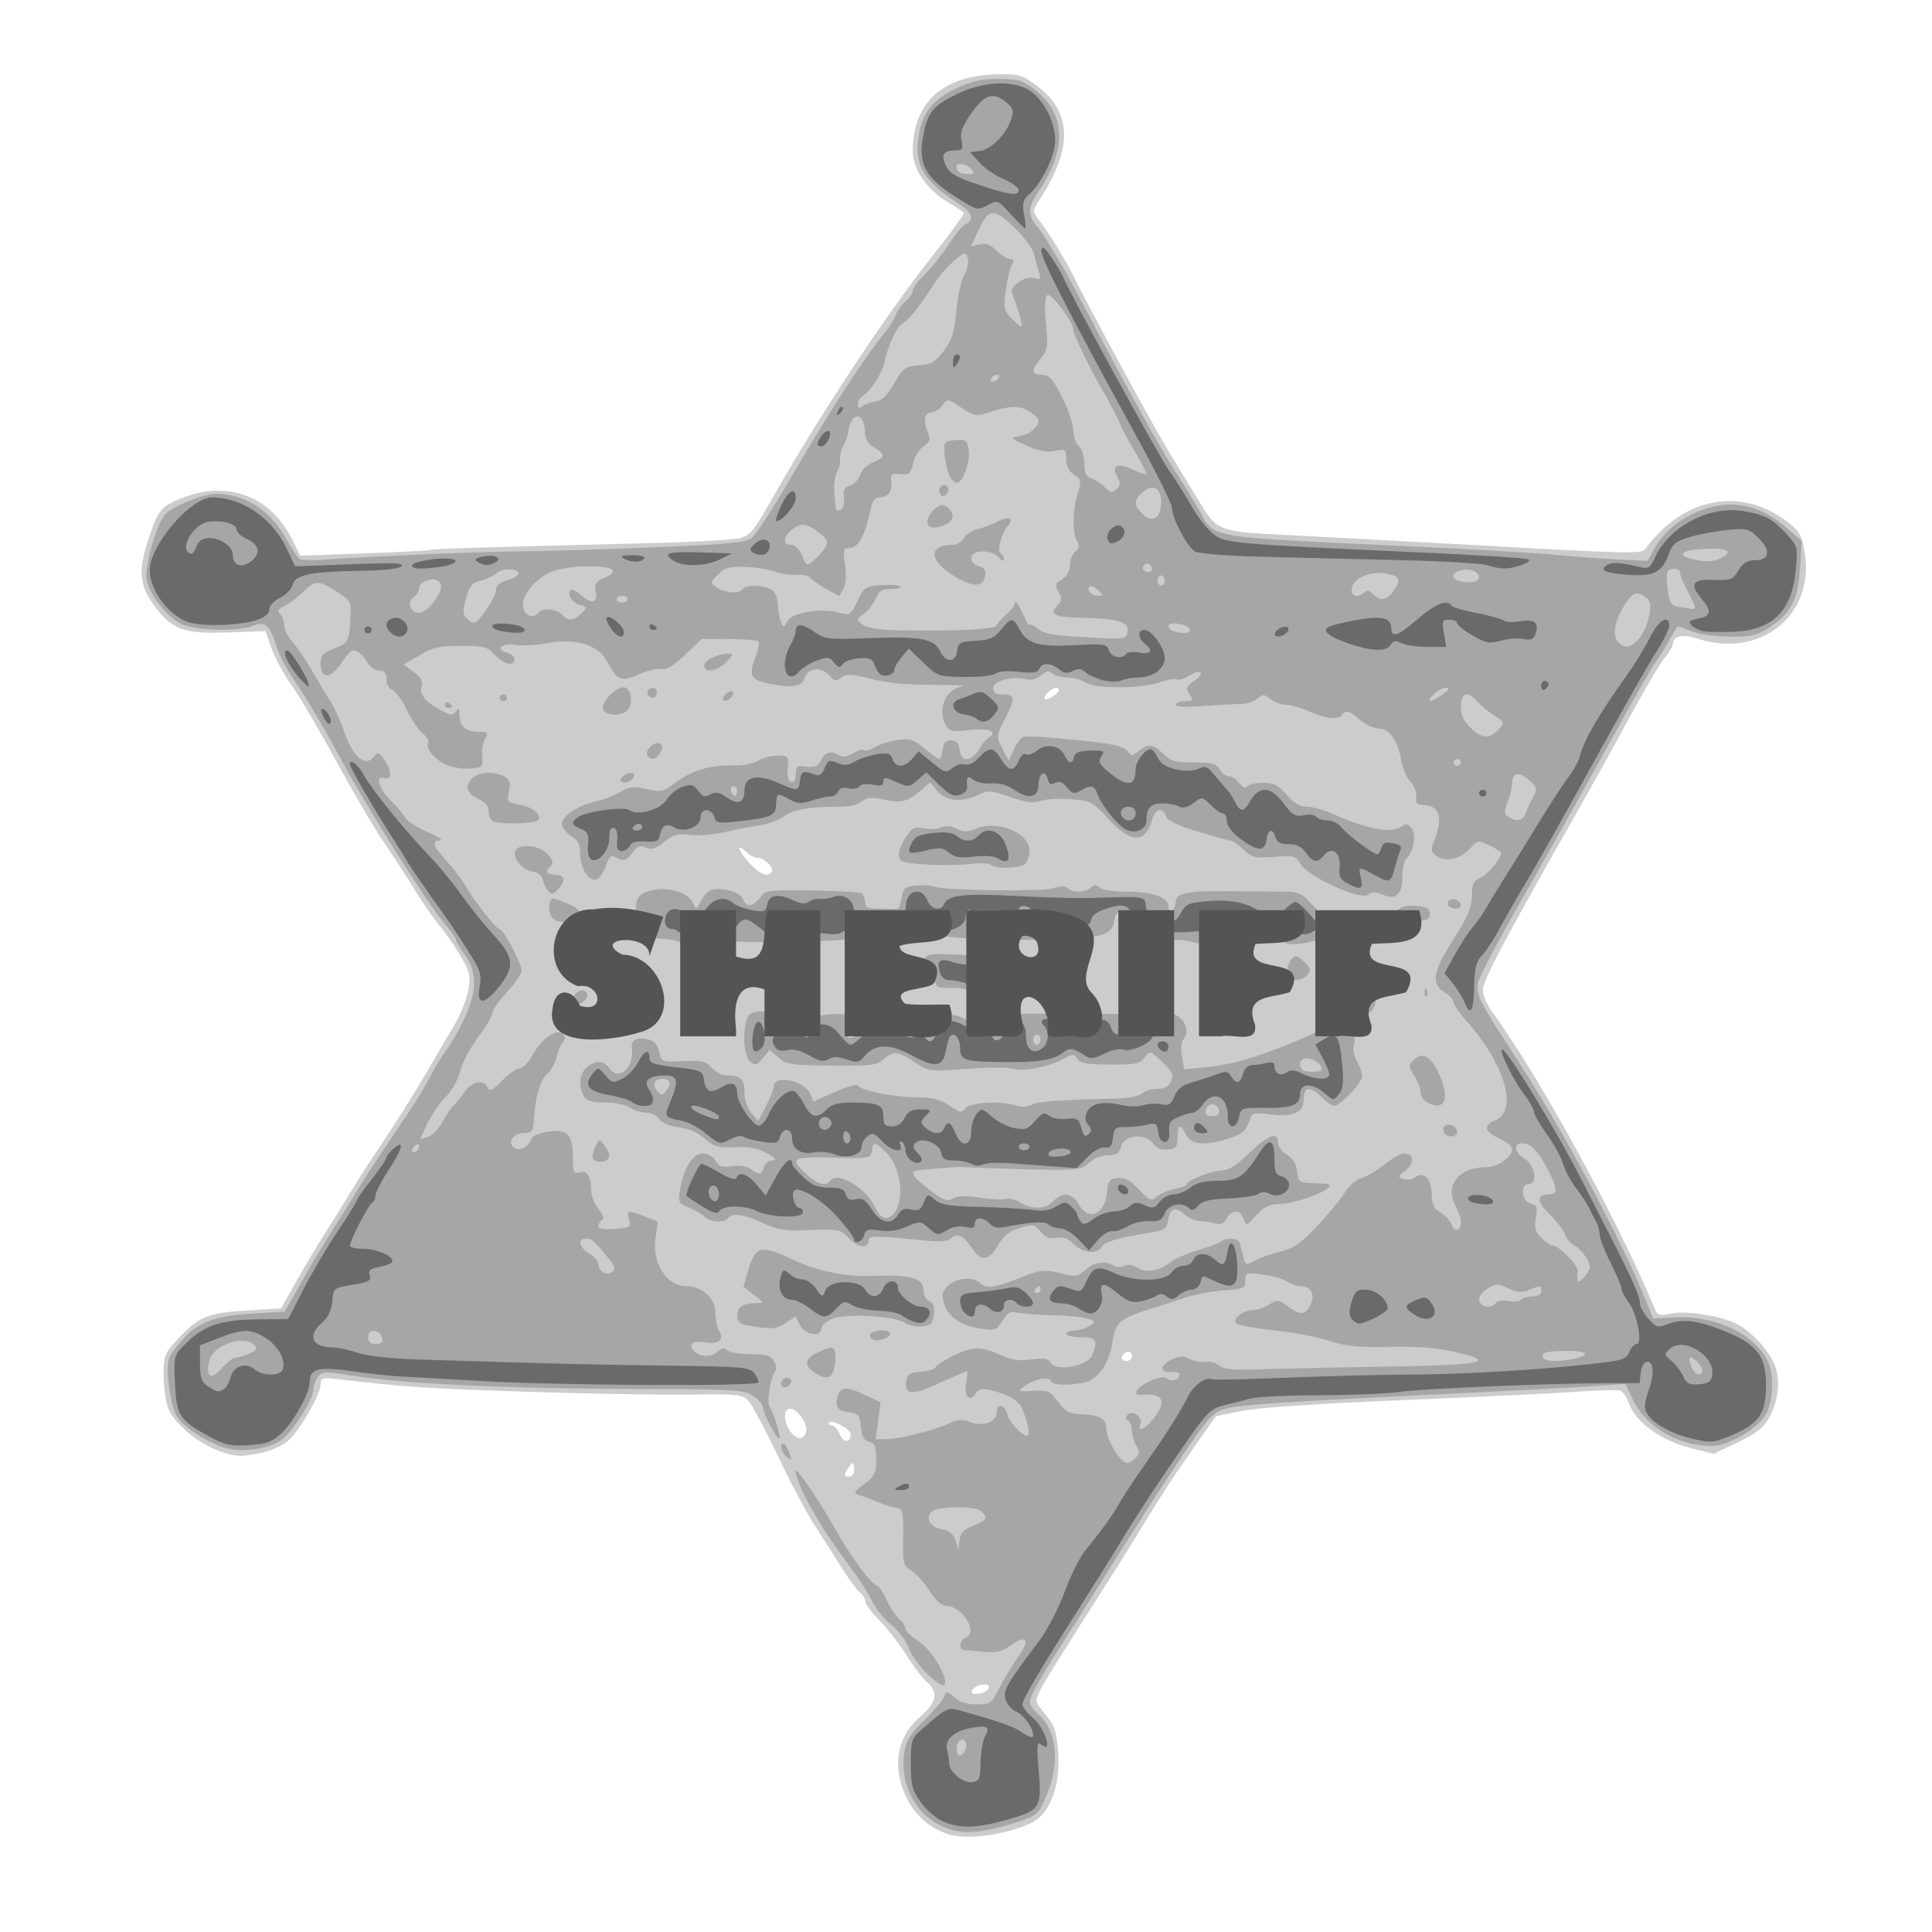 <?xml version="1.0" encoding="UTF-8"?>
<svg width="290mm" height="290mm" version="1.1" viewBox="0 0 290 290" xmlns="http://www.w3.org/2000/svg">
<g transform="translate(144.28 -5.384)">
<g transform="matrix(1.555 0 0 1.447 490.43 131.49)" stroke-width=".353">
<path d="m-316.84 103.05c-1.718-0.688-2.981-1.902-3.793-3.644-1.478-3.175-0.989-6.417 1.279-8.466 1.591-1.438 1.801-2.566 0.666-3.593-0.406-0.367-1.296-1.622-1.979-2.789-0.683-1.167-1.859-2.792-2.614-3.612-0.755-0.82-1.372-1.714-1.372-1.985 0-0.272-0.233-0.687-0.518-0.923-0.285-0.236-1.087-1.407-1.782-2.601-0.695-1.194-1.885-3.203-2.643-4.464-0.758-1.261-2.358-4.516-3.554-7.232s-2.466-5.245-2.821-5.619c-0.586-0.618-1.109-0.673-5.688-0.604-2.773 0.042-9.805-0.09-15.626-0.292-9.566-0.333-11.875-0.497-18.08-1.285-1.69-0.215-1.852-0.174-1.852 0.463 0 1.058-1.964 4.766-3.101 5.856-0.645 0.618-1.709 1.111-2.967 1.375-1.703 0.357-2.185 0.326-3.659-0.237-2.224-0.849-4.627-3.082-5.082-4.723-0.196-0.706-0.357-2.19-0.358-3.299-2e-3 -1.767 0.14-2.181 1.145-3.351 2.278-2.653 2.977-2.973 7.085-3.245l3.117-0.206 1.479-2.822c0.813-1.552 2.045-3.775 2.738-4.939 0.693-1.164 1.843-3.148 2.555-4.41s2.191-3.722 3.286-5.468c1.095-1.746 2.808-4.683 3.808-6.526s2.3-4.224 2.89-5.292c0.589-1.067 1.185-2.697 1.323-3.622 0.224-1.494 0.124-1.907-0.891-3.704-0.628-1.112-1.512-2.472-1.964-3.021-0.452-0.549-1.476-2.136-2.277-3.528-0.801-1.391-2.207-3.72-3.124-5.175-0.918-1.455-2.963-5.211-4.546-8.347-1.583-3.136-3.496-6.628-4.25-7.761s-1.635-2.867-1.956-3.853l-0.584-1.793-3.595 0.14c-4.328 0.169-5.421-0.265-7.188-2.854-1.337-1.959-1.493-3.53-0.635-6.4 1.028-3.44 1.246-3.751 3.241-4.633 4.415-1.953 8.613-0.325 10.71 4.152l0.83 1.772 6.188-0.239c3.404-0.131 6.274-0.292 6.38-0.357 0.189-0.117 6.269-0.318 21.328-0.707 4.269-0.11 8.162-0.356 8.653-0.546 0.995-0.386 1.225-0.706 3.245-4.523 4.396-8.307 10.801-18.714 15.112-24.554 1.625-2.202 3.153-4.43 3.153-4.599 0-0.085-0.636-0.556-1.413-1.046-2.162-1.365-3.526-3.468-3.524-5.432 6e-3 -4.99 2.919-7.827 8.142-7.928 2.192-0.042 2.415 0.03 3.942 1.28 3.283 2.686 3.354 6.395 0.223 11.617-0.772 1.287-0.773 1.309-0.106 2.241 0.908 1.27 2.454 3.943 3.155 5.455 2 4.313 7.838 15.875 9.407 18.63 1.028 1.806 2.357 4.153 2.953 5.214 1.646 2.933 1.828 3.004 8.561 3.364 3.233 0.173 10.244 0.575 15.58 0.894 17.859 1.069 18.482 1.085 18.874 0.514 3.73-5.44 9.366-6.502 13.896-2.619 1.007 0.863 1.242 1.356 1.49 3.125 0.909 6.503-4.373 10.961-10.431 8.804-1.398-0.498-2.309-0.251-2.309 0.626 0 0.2-0.378 0.86-0.84 1.466s-1.912 3.24-3.221 5.854c-1.31 2.614-3.893 7.61-5.74 11.103-6.48 12.249-8.543 16.449-8.543 17.399 0 0.527 0.376 1.511 0.835 2.187 4.604 6.777 12.206 21.689 15.761 30.918 0.255 0.662 0.454 0.725 1.523 0.484 1.355-0.306 4.141 0.097 5.979 0.865 1.532 0.64 3.568 2.905 4.123 4.587 0.529 1.604 0.301 3.615-0.612 5.388-0.515 1.001-1.241 1.609-3.003 2.514l-2.324 1.193-2.336-0.632c-2.729-0.739-5.208-2.676-5.828-4.554-0.217-0.657-0.601-1.274-0.853-1.371s-2.11-0.046-4.128 0.112c-2.018 0.159-9.544 0.548-16.723 0.864-8.318 0.367-13.983 0.774-15.617 1.123l-2.564 0.547-2.341 3.584c-2.158 3.303-2.963 4.648-5.936 9.906-0.582 1.03-1.717 2.965-2.522 4.302-0.805 1.336-2.666 4.489-4.137 7.005-2.478 4.242-2.635 4.628-2.15 5.292 0.288 0.394 0.798 1.104 1.135 1.577 0.405 0.57 0.656 1.734 0.742 3.445 0.168 3.326-0.865 6.18-2.552 7.053-2.564 1.327-6.471 1.864-8.28 1.14zm4.106-15.086c0.105-0.32-0.103-0.433-0.65-0.353-0.443 0.065-0.875 0.33-0.961 0.589-0.105 0.32 0.103 0.433 0.65 0.353 0.443-0.065 0.875-0.33 0.961-0.589zm-12.976-22.636c0-0.388-0.074-0.706-0.164-0.706-0.09 0-0.334 0.318-0.542 0.706-0.301 0.563-0.268 0.706 0.164 0.706 0.306 0 0.542-0.306 0.542-0.706zm-0.353-3.699c0-0.265-0.476-0.72-1.058-1.01-0.582-0.29-1.058-0.381-1.058-0.202 0 0.179 0.163 0.326 0.362 0.326 0.199 0 0.516 0.406 0.705 0.903 0.344 0.904 1.05 0.893 1.05-0.016zm-4.292-0.316c0.153-0.787-0.866-2.335-1.537-2.335-0.695 0-0.671 1.392 0.041 2.409 0.623 0.89 1.315 0.855 1.496-0.075zm31.456-7.832c0-0.623-0.759-0.514-0.977 0.14-0.077 0.23 0.112 0.419 0.419 0.419 0.307 0 0.559-0.251 0.559-0.559zm-34.766-50.213c0.251-0.406-0.75-1.44-1.393-1.44-0.263 0-0.736-0.257-1.05-0.571-1.037-1.037-0.891-0.296 0.203 1.032 1.054 1.278 1.842 1.623 2.24 0.979zm27.711-18.811c0-0.403-0.51-0.322-0.988 0.155-0.674 0.674-0.49 1.036 0.282 0.553 0.388-0.242 0.706-0.561 0.706-0.709z" fill="#ccc"/>
<path d="m-316.02 102.75c-3.285-0.811-5.379-4.303-4.859-8.103 0.168-1.224 0.575-1.932 1.923-3.346 0.941-0.986 1.804-2.089 1.919-2.451 0.2-0.629 0.242-0.626 0.992 0.078 0.528 0.496 1.235 0.731 2.171 0.721 1.311-0.014 1.433-0.11 2.192-1.729 0.442-0.943 1.196-2.293 1.676-3 1.366-2.013 0.971-2.643-0.789-1.259-0.663 0.522-1.264 0.662-2.349 0.549-0.802-0.083-1.656-0.161-1.898-0.172-0.621-0.029-0.551-1.059 0.088-1.304 1.282-0.492-0.327-3.303-1.891-3.303-0.439 0-1.014-0.556-1.589-1.538-0.496-0.846-1.284-1.788-1.751-2.095-0.792-0.519-0.848-0.758-0.809-3.485 0.037-2.67-0.021-2.938-0.663-3.041-0.387-0.062-1.181-0.332-1.763-0.599-0.582-0.268-1.376-0.587-1.764-0.709-0.651-0.205-0.617-0.296 0.444-1.169 0.997-0.821 1.149-1.163 1.147-2.581-2e-3 -1.317-0.135-1.669-0.685-1.813-0.497-0.13-0.712-0.547-0.794-1.54-0.094-1.149-0.25-1.381-0.994-1.48-1.224-0.164-1.538-0.563-1.273-1.62 0.276-1.099 0.853-1.136 2.735-0.176l1.434 0.732-0.239 1.914-0.239 1.914 0.996-0.004c1.271-0.005 4.418-0.84 6.003-1.592 0.999-0.474 1.409-0.505 2.222-0.168 1.239 0.513 2.472-0.035 2.472-1.099 0-0.899 0.834-0.693 1.005 0.247 0.139 0.76 1.412 2.264 1.917 2.264 0.344 0 0.125-1.307-0.473-2.828-0.345-0.876-1.379-1.503-3.208-1.944-0.683-0.165-1.028-0.061-1.276 0.383-0.559 0.998-1.189 0.252-0.934-1.106 0.125-0.664 0.158-1.207 0.075-1.207s-1.242 0.539-2.575 1.198c-2.68 1.325-3.442 1.303-3.28-0.097 0.09-0.774 0.309-0.944 1.339-1.042 0.677-0.064 1.312-0.231 1.411-0.37 0.443-0.624 2.399-1.741 3.448-1.968 0.847-0.184 1.573-0.045 2.748 0.523 1.245 0.603 1.937 0.722 3.143 0.541 1.229-0.184 1.613-0.114 1.869 0.345 0.528 0.943 3.56 0.347 3.991-0.785 0.6-1.579 0.43-1.873-1.084-1.873-0.776 0-1.411-0.159-1.411-0.353 0-0.194 0.367-0.353 0.815-0.353 0.448 0 1.108-0.215 1.467-0.477 0.612-0.447 0.589-0.495-0.374-0.77-0.564-0.161-2.216-0.319-3.672-0.351-1.455-0.032-2.888-0.165-3.183-0.295-0.368-0.163-0.74 0.105-1.181 0.853-0.601 1.017-0.743 1.075-2.109 0.862-1.909-0.297-3.144-1.207-3.547-2.614-0.27-0.941-0.202-1.255 0.404-1.86 0.854-0.854 2.401-0.951 3.154-0.198 0.553 0.553 1.36 0.421 3.816-0.628 1.925-0.822 2.309-0.866 3.886-0.444 1.436 0.384 1.63 0.355 2.389-0.358 0.871-0.819 1.853-0.979 2.702-0.443 0.283 0.179 0.756 0.191 1.063 0.027 0.345-0.184 0.805-0.112 1.223 0.193 0.793 0.58 2.191 0.331 3.201-0.569 0.388-0.346 1.579-0.904 2.646-1.239 1.067-0.336 2.091-0.747 2.275-0.913 0.501-0.451 1.608-0.364 1.763 0.139 0.075 0.243 0.232 0.879 0.349 1.414 0.199 0.907 0.267 0.94 1 0.485 0.432-0.268 1.566-0.706 2.519-0.973 1.444-0.404 2.074-0.882 3.781-2.863 1.127-1.308 2.287-2.838 2.578-3.401 0.291-0.563 0.986-1.183 1.543-1.377 0.558-0.194 1.576-0.847 2.262-1.449 0.686-0.603 1.51-1.096 1.83-1.096 0.968 0 1.058 1.003 0.157 1.738-0.754 0.615-0.774 0.701-0.21 0.921 0.342 0.133 0.858 0.046 1.147-0.193 0.812-0.674 1.583 0.188 1.583 1.77 0 1.016 0.201 1.459 0.855 1.888 0.47 0.308 0.958 0.884 1.084 1.28 0.265 0.834 0.883 0.613 0.883-0.315 0-0.347-0.244-1.12-0.542-1.718-1.043-2.091 0.371-3.96 2.994-3.96 1.121 0 2.487-1.044 2.487-1.9 0-0.269-0.556-0.753-1.235-1.075-1.442-0.685-1.577-1.342-0.386-1.885 2.241-1.021 0.924-5.866-2.811-10.336-0.667-0.799-1.213-1.657-1.213-1.907 0-0.25-0.397-0.715-0.882-1.033-1.33-0.872-1.125-2.162 0.882-5.535 1.378-2.316 1.764-3.294 1.764-4.471 2.1e-4 -1.236 0.148-1.574 0.824-1.882 0.714-0.325 1.999-1.975 1.999-2.565 0-0.111-0.507-0.463-1.127-0.784-1.099-0.568-1.144-0.561-1.852 0.296-0.914 1.108-2.334 1.47-3.22 0.822-0.594-0.434-0.62-0.623-0.233-1.693 0.859-2.374 0.461-3.623-1.152-3.623-0.537 0-0.683-0.204-0.611-0.853 0.052-0.469-0.205-1.183-0.572-1.587-0.366-0.404-0.77-1.421-0.896-2.259-0.302-1.995-1.137-3.238-2.177-3.238-0.453 0-1.251-0.397-1.775-0.882-1.036-0.96-1.396-1.07-1.731-0.529-0.335 0.542-1.617 0.4-3.175-0.353-0.776-0.375-1.796-0.687-2.265-0.694-0.47-0.007-1.145-0.275-1.499-0.596-0.587-0.531-0.701-0.534-1.262-0.029-0.34 0.305-1.014 0.549-1.499 0.542-0.485-0.007-2.112 0.089-3.616 0.212-1.768 0.145-2.734 0.098-2.734-0.135 0-0.198 0.398-0.359 0.885-0.359 0.801 0 0.843-0.068 0.441-0.721-0.387-0.629-0.332-0.806 0.433-1.387 1.123-0.853 0.711-1.314-0.478-0.535-0.493 0.323-1.046 0.496-1.228 0.383-0.182-0.112-0.864 0.01-1.515 0.273-1.696 0.684-6.321 0.725-7.196 0.063-0.38-0.287-1.175-0.528-1.767-0.534-0.592-0.006-1.263-0.198-1.491-0.426-0.318-0.318-0.576-0.27-1.104 0.208-0.434 0.393-0.953 0.539-1.404 0.396-1.25-0.397-3.216 0.158-3.216 0.908 0 0.471 0.252 0.666 0.861 0.666 1.266 0 1.313 0.371 0.314 2.458-0.887 1.853-0.891 1.905-0.283 3.153l0.618 1.269 0.486-1.16c0.267-0.638 0.687-1.237 0.934-1.332 0.246-0.094 2.494 0.053 4.996 0.327 3.569 0.391 4.648 0.634 5.008 1.127 0.43 0.588 0.502 0.59 1.11 0.04 0.892-0.807 1.432-0.741 2.39 0.293 0.697 0.752 1.129 0.882 2.938 0.882 1.76 0 2.185 0.12 2.499 0.706 0.208 0.388 0.601 0.706 0.874 0.706s0.727 0.329 1.009 0.731c0.32 0.458 0.6 0.59 0.746 0.353 0.129-0.208 0.82-0.379 1.536-0.379 1.065 7.1e-6 1.481 0.225 2.287 1.235 0.698 0.875 1.269 1.235 1.959 1.235 0.536 0 1.759 0.377 2.719 0.839 3.181 1.529 5.506 1.962 6.427 1.198 0.405-0.336 0.603-0.295 0.969 0.206 0.484 0.662 0.183 2.472-0.53 3.184-0.197 0.197-0.359 1.022-0.359 1.833 0 1.844-0.615 2.453-1.89 1.871-0.704-0.321-1.028-0.318-1.426 0.012-0.725 0.601-5.754-1.853-6.515-3.179-0.512-0.892-0.656-0.935-2.557-0.762-1.829 0.166-2.1 0.097-2.943-0.746-0.511-0.511-1.069-0.928-1.24-0.928-0.172 0-1.617-0.43-3.211-0.955-1.972-0.65-2.952-1.157-3.064-1.587-0.251-0.958-1.034-0.757-1.308 0.336-0.633 2.522-2.043 2.508-4.222-0.043-1.546-1.809-1.713-1.905-3.617-2.063-1.098-0.091-2.413-0.008-2.924 0.184-0.717 0.271-1.386 0.178-2.952-0.408-1.856-0.695-2.111-0.714-3.05-0.228-1.597 0.826-3.134 0.68-3.964-0.376l-0.712-0.906-0.926 0.854c-1.263 1.165-1.828 1.31-3.575 0.917-1.215-0.273-1.62-0.23-2.122 0.224-0.402 0.364-1.224 0.55-2.334 0.529-2.517-0.047-4.442 0.339-5.242 1.052-0.388 0.346-1.42 0.742-2.293 0.88-0.873 0.138-2.405 0.459-3.403 0.714-0.999 0.255-2.46 0.377-3.248 0.272-1.193-0.16-1.615-0.038-2.531 0.733-0.856 0.72-1.244 0.848-1.752 0.576-0.522-0.279-0.787-0.164-1.325 0.575-0.574 0.788-0.782 0.866-1.412 0.529-0.662-0.354-0.78-0.271-1.135 0.806-0.218 0.661-0.623 1.288-0.899 1.394-0.73 0.28-1.58-1.138-1.58-2.638 0-0.989-0.207-1.428-0.882-1.87-0.485-0.318-0.882-0.894-0.882-1.28 0-0.794 1.684-1.957 3.337-2.306 0.59-0.124 1.596-0.544 2.235-0.933 0.997-0.605 1.371-0.653 2.622-0.336 1.363 0.346 1.549 0.299 2.819-0.707 1.587-1.257 3.36-1.815 5.53-1.741 0.878 0.03 1.905-0.18 2.369-0.483 0.45-0.295 1.307-0.536 1.904-0.536 1.033 0 1.081 0.063 0.983 1.286-0.064 0.792 0.066 1.345 0.338 1.44 0.282 0.099 0.441-0.188 0.441-0.797 0-0.851 0.109-0.935 1.031-0.8 0.817 0.12 1.109-0.019 1.403-0.666 0.393-0.862 0.942-1.014 1.77-0.489 0.325 0.205 0.793 0.125 1.334-0.23 0.459-0.3 0.935-0.445 1.059-0.321 0.124 0.124 0.584-0.01 1.022-0.297 0.438-0.287 1.419-0.622 2.179-0.743 1.206-0.193 1.541-0.082 2.629 0.874 0.686 0.602 1.335 1.095 1.442 1.095s0.245-0.437 0.306-0.97c0.08-0.698 0.31-0.97 0.817-0.97s0.737 0.272 0.817 0.97c0.075 0.65 0.317 0.97 0.734 0.97 0.342 0 0.848-0.437 1.123-0.97 0.275-0.534 0.702-1.099 0.949-1.256 0.954-0.608-0.022-1.017-1.877-0.785-1.647 0.206-1.919 0.149-2.25-0.471-0.851-1.589-0.063-3.735 1.478-4.028 0.435-0.083-0.083-0.157-1.15-0.165-4.465-0.033-5.575-0.131-7.665-0.674-1.859-0.483-2.285-0.497-2.775-0.091-0.498 0.413-0.663 0.374-1.195-0.282-0.716-0.884-1.985-0.74-2.303 0.261-0.299 0.943-1.141 1.122-3.234 0.687-2.079-0.432-2.263-0.816-1.459-3.04 0.231-0.639 0.316-1.267 0.189-1.394-0.127-0.127-1.402-0.237-2.834-0.244l-2.602-0.013-1.646 1.67c-1.15 1.167-1.837 1.609-2.28 1.469-0.348-0.111-1.32 0.131-2.16 0.536-1.726 0.834-2.03 0.695-3.126-1.427-0.859-1.664-2.997-2.34-5.712-1.806-1.094 0.215-2.476 0.294-3.071 0.175-1.257-0.251-2.043 0.49-0.851 0.801 0.408 0.107 0.741 0.413 0.741 0.682 0 0.799-1.034 0.556-1.895-0.446-0.726-0.844-1.041-0.934-3.259-0.934-2.071 0-2.697 0.152-3.992 0.969l-1.536 0.969 0.977 0.779c0.732 0.584 0.917 0.965 0.74 1.524-0.256 0.805 0.484 1.707 2.115 2.58 0.769 0.411 0.946 0.407 1.223-0.032 0.247-0.39 0.326-0.298 0.33 0.387 7e-3 1.174 0.614 1.746 1.852 1.746 0.898 0 0.961 0.074 0.614 0.721-0.212 0.396-0.337 1.23-0.277 1.852 0.103 1.073 0.041 1.137-1.193 1.24-0.716 0.06-1.783-0.141-2.371-0.445-1.111-0.574-1.964-1.752-1.644-2.27 0.101-0.164-0.148-0.597-0.554-0.963-0.406-0.365-1.097-1.474-1.536-2.462-0.438-0.989-1.055-1.897-1.37-2.017-0.32-0.123-0.573-0.614-0.573-1.113 0-0.652-0.187-0.893-0.693-0.893-0.381 0-0.881-0.357-1.111-0.794-0.423-0.804-0.98-1.308-1.454-1.317-0.143-0.003-0.658 0.625-1.145 1.395-1.017 1.611-1.947 1.601-1.947-0.023 0-0.821 0.229-1.112 1.192-1.514 1.504-0.628 1.548-0.709 1.672-3.038 0.1-1.891 0.075-1.948-1.292-2.894-1.764-1.22-2.101-1.217-3.267 0.026-0.523 0.558-1.325 1.208-1.782 1.444-0.608 0.314-0.727 0.535-0.441 0.82 0.215 0.215 0.391 0.744 0.391 1.175 0 0.431 0.374 1.233 0.832 1.782 0.457 0.548 1.415 2.082 2.128 3.408 0.713 1.326 1.504 2.754 1.758 3.175 0.254 0.421 0.765 1.7 1.136 2.842 0.797 2.456 1.99 3.544 2.748 2.507 0.434-0.593 0.494-0.581 1.045 0.206 0.749 1.069 0.782 2.24 0.056 1.962-0.934-0.358-0.596 1.04 0.547 2.263 0.592 0.634 1.235 1.45 1.43 1.813 0.195 0.364 1.179 1.047 2.187 1.519 1.008 0.472 1.555 0.863 1.216 0.87-0.902 0.018-0.767 0.471 0.639 2.155 0.691 0.827 1.499 1.972 1.795 2.545 0.76 1.47 2.961 4.485 3.275 4.485 0.362 0 2.141 3.578 2.141 4.305 0 0.325-0.635 1.325-1.411 2.221s-1.411 1.873-1.411 2.17c0 0.297-0.627 1.438-1.394 2.536-0.767 1.098-1.548 2.69-1.736 3.538-0.193 0.871-0.797 2.022-1.388 2.646-0.575 0.607-1.368 1.848-1.762 2.757l-0.716 1.653 0.764-0.272c0.42-0.15 1.032-0.814 1.359-1.477s0.82-1.443 1.095-1.734c0.275-0.291 0.78-0.966 1.122-1.499 0.686-1.071 1.853-1.286 2.191-0.404 0.176 0.458 0.44 0.322 1.382-0.706 0.641-0.699 1.408-1.272 1.705-1.272s0.863-0.633 1.257-1.406c0.855-1.676 2.312-2.776 2.899-2.189 0.272 0.272 0.279 0.528 0.023 0.846-0.202 0.251-0.474 0.955-0.605 1.566-0.13 0.61-0.53 1.375-0.888 1.699-0.593 0.537-1.081 2.075-1.236 3.894-0.033 0.388-0.089 1.063-0.125 1.499-0.049 0.597-0.287 0.794-0.958 0.794-0.95 0-1.544 0.879-0.977 1.446 0.464 0.464 1.446 0.04 1.69-0.73 0.131-0.413 0.709-0.711 1.681-0.866 1.864-0.298 2.379 0.292 2.379 2.724 0 1.475 0.088 1.7 0.589 1.508 0.74-0.284 1.162 0.359 1.169 1.779 3e-3 0.604 0.326 1.506 0.717 2.004 0.436 0.554 0.573 0.991 0.353 1.127-0.197 0.122-0.359 0.412-0.359 0.645 0 0.284 0.519 0.381 1.585 0.297 1.475-0.117 1.571-0.185 1.373-0.973-0.25-0.995-0.16-1.014 1.508-0.316l1.269 0.53-0.234 1.763c-0.337 2.543 1.108 4.938 2.979 4.938 1.542 0 2.807 1.241 2.814 2.76 3e-3 0.714 0.147 1.521 0.32 1.794 0.588 0.93 0.023 1.521-1.229 1.286-1.188-0.223-1.705 0.078-1.278 0.744 0.468 0.73 1.733 0.87 2.344 0.259 0.44-0.44 0.691-0.487 0.99-0.188 0.22 0.22 1.236 0.401 2.258 0.401 1.515 0 1.929 0.134 2.247 0.728 0.245 0.458 0.267 0.883 0.06 1.147-0.411 0.522-0.783 3.294-0.483 3.595 0.306 0.306 1.117 3.114 0.949 3.282-0.201 0.201-1.597-2.637-1.597-3.245 0-0.286-0.437-0.823-0.97-1.195-0.902-0.628-1.73-0.677-11.73-0.704-11.913-0.032-22.24-0.558-26.797-1.365-2.797-0.495-3.014-0.489-3.44 0.093-0.25 0.342-0.456 0.949-0.458 1.348-4e-3 0.927-1.774 4.008-2.906 5.061-1.141 1.061-4.007 1.529-5.731 0.936-1.804-0.62-4.023-2.236-4.599-3.35-0.27-0.521-0.597-1.995-0.729-3.276-0.193-1.882-0.124-2.503 0.362-3.244 1.913-2.919 3.543-3.769 7.722-4.028l3.111-0.193 1.77-3.351c0.973-1.843 2.348-4.304 3.055-5.468s1.54-2.593 1.851-3.175c0.669-1.251 3.001-5.076 5.054-8.29 0.806-1.261 1.841-3.087 2.3-4.057 0.46-0.97 1.178-2.24 1.597-2.822 0.419-0.582 1.19-2.031 1.714-3.219 1.236-2.801 1.258-4.876 0.071-6.625-0.485-0.715-0.882-1.429-0.882-1.588 0-0.159-0.483-0.897-1.074-1.64-1.765-2.221-7.502-12.026-10.222-17.471-1.398-2.798-3.221-6.118-4.052-7.38s-1.712-3.007-1.958-3.881c-0.627-2.226-1.125-2.703-2.276-2.179-1.258 0.573-5.233 0.521-6.689-0.087-1.442-0.603-3.256-2.987-3.579-4.704-0.232-1.237 0.918-5.665 1.747-6.728 0.661-0.847 3.713-2.177 4.995-2.177 2.758 0 5.255 1.754 6.782 4.763 0.492 0.97 1.059 1.869 1.26 1.997 0.201 0.128 1.172 0.17 2.159 0.092 4.641-0.365 14.917-0.844 18.727-0.872 2.328-0.017 8.225-0.206 13.104-0.419 7.122-0.311 9.014-0.497 9.594-0.946 0.398-0.307 2.054-3.019 3.68-6.026 4.018-7.428 7.131-12.59 9.363-15.522 0.369-0.485 0.777-1.218 0.906-1.629 0.129-0.411 0.548-1.031 0.932-1.378 0.383-0.347 0.697-0.849 0.697-1.117s0.516-1.02 1.147-1.672c0.631-0.652 1.675-2.064 2.321-3.136 0.646-1.073 1.4-2.037 1.676-2.143 0.782-0.3 0.59-1.178-0.41-1.874-3.665-2.55-4.556-4.047-4.183-7.032 0.318-2.543 1.337-3.979 3.658-5.155 1.466-0.743 2.419-0.97 4.064-0.97 1.894 0 2.311 0.133 3.508 1.12 3.005 2.477 3.133 6.175 0.367 10.557-1.031 1.633-1.075 2.414-0.202 3.533 0.361 0.463 0.998 1.476 1.415 2.252 0.417 0.776 0.901 1.649 1.076 1.94s2.228 4.418 4.561 9.172c2.333 4.754 5.059 9.992 6.057 11.642 0.998 1.649 2.199 3.749 2.669 4.666 1.432 2.794 0.371 2.609 20.783 3.63 5.627 0.281 11.739 0.667 13.582 0.858 1.843 0.19 4.59 0.408 6.105 0.483l2.753 0.137 0.671-1.315c1.14-2.234 3.674-4.016 6.311-4.438 2.17-0.347 4.366 0.417 6.256 2.178l1.634 1.521-0.163 2.754c-0.195 3.284-0.837 4.678-2.817 6.113-1.276 0.924-1.745 1.051-3.879 1.051-1.36 0-2.985-0.233-3.694-0.529-0.697-0.291-1.323-0.529-1.393-0.529-0.069 0-0.465 0.675-0.88 1.499-0.415 0.825-0.95 1.737-1.189 2.029-0.239 0.291-2.467 4.496-4.951 9.345-2.484 4.848-6.211 11.995-8.283 15.88-2.072 3.885-3.866 7.56-3.987 8.166-0.252 1.258 0.031 1.857 3.845 8.15 4.368 7.207 9.961 18.486 12.401 25.007l0.641 1.714 2.118-0.116c3.76-0.206 7.429 1.584 8.859 4.323 0.691 1.324 0.689 3.904-4e-3 5.562-0.621 1.487-3.628 3.451-5.292 3.457-3.233 0.011-6.387-1.98-7.647-4.828l-0.714-1.613-2.557 0.201c-1.406 0.111-7.319 0.45-13.14 0.753-17.268 0.9-21.448 1.194-22.841 1.605-1.11 0.327-1.622 0.853-3.202 3.284-1.957 3.012-4.692 7.558-9.065 15.065-1.413 2.425-2.999 5.124-3.525 5.997-1.959 3.25-3.172 5.569-3.172 6.067 0 0.282 0.397 0.886 0.882 1.342 1.738 1.633 2.052 4.997 0.774 8.303-0.794 2.055-0.862 2.121-2.91 2.854-2.586 0.924-4.587 1.216-5.985 0.87zm1.029-8.355c0.259-0.674-0.059-1.295-0.517-1.011-0.42 0.259-0.431 1.572-0.013 1.572 0.173 0 0.412-0.252 0.53-0.561zm0.768-23.285c1.3-0.543 1.447-0.821 0.785-1.483-0.595-0.595-4.325-0.548-4.831 0.061-0.599 0.721-0.113 1.559 1.051 1.815 0.719 0.158 1.107 0.51 1.289 1.168l0.26 0.942 0.119-0.999c0.089-0.752 0.417-1.124 1.327-1.504zm15.696-7.051c0.363-0.437 0.372-0.703 0.043-1.23-0.231-0.37-0.42-1.062-0.42-1.538 0-0.476-0.173-0.973-0.384-1.103-0.267-0.165-0.271-0.349-0.015-0.606 0.493-0.493 1.484 0.32 1.222 1.003-0.337 0.879 0.426 0.543 1.227-0.541 1.371-1.854 0.983-2.718-1.119-2.496-1.036 0.11-0.5-0.798 0.858-1.453 0.819-0.395 1.347-0.47 1.635-0.234 0.455 0.373 1.162 0.108 1.162-0.434 0-0.18-0.34-0.29-0.755-0.244-1.148 0.128-1.182-0.69-0.054-1.274 0.826-0.427 1.147-0.439 1.84-0.068 0.462 0.247 1.138 0.371 1.503 0.276 0.365-0.095 0.936 0.069 1.269 0.365 0.487 0.433 1.365 0.512 4.486 0.402 2.134-0.075 7.472-0.199 11.861-0.275 9.121-0.158 10.548-0.476 6.604-1.472-1.891-0.477-3.624-0.631-6.417-0.569-3.088 0.068-4.226-0.054-5.896-0.631-1.138-0.394-3.542-0.883-5.341-1.087-1.799-0.204-3.432-0.534-3.629-0.734-0.435-0.443 0.691-1.375 1.663-1.375 0.358 0 1.037-0.253 1.51-0.563 0.803-0.526 0.921-0.514 1.799 0.176 1.235 0.971 1.702 0.933 2.21-0.182 0.476-1.045 0.036-1.901-0.977-1.901-0.321 0-0.897-0.216-1.28-0.481-0.383-0.264-1.45-0.592-2.372-0.727-1.614-0.237-1.676-0.214-1.676 0.626 0 0.81-0.145 0.883-2.029 1.016-1.116 0.079-2.822 0.426-3.792 0.769s-2.2 0.769-2.734 0.945c-3.592 1.186-3.971 1.515-4.272 3.706-0.298 2.173-1.437 3.894-2.75 4.157-1.696 0.339-3.049 0.259-3.198-0.19-0.169-0.507-1.599-0.183-2.568 0.582-0.668 0.527-0.622 0.551 0.864 0.456 1.447-0.093 1.635-0.004 2.405 1.134 0.646 0.955 1.09 1.243 1.958 1.271 2.041 0.065 2.71 0.449 2.71 1.551 0 1.103 1.348 3.49 1.985 3.514 0.219 0.008 0.606-0.236 0.861-0.543zm-86.912-10.381c0.233 0.002 0.827-0.18 1.32-0.405 0.696-0.317 0.808-0.514 0.503-0.882-0.948-1.143-3.998-0.021-4.355 1.601-0.379 1.724 0.143 2.073 1.191 0.797 0.504-0.613 1.107-1.113 1.341-1.112zm141.57 1.281c0-0.493-0.97-1.494-1.202-1.24-0.07 0.076 8e-3 0.496 0.174 0.932 0.33 0.871 1.029 1.08 1.029 0.308zm-12.391-1.146c0.606-0.121 1.102-0.359 1.102-0.529 0-0.4-3.78-0.405-4.027-0.005-0.449 0.727 0.811 0.957 2.924 0.534zm-115.03-2.157c-0.177-0.92-1.345-1.022-1.345-0.118 0 0.505 0.227 0.731 0.731 0.731s0.695-0.19 0.613-0.613zm107.51-3.656c0.135-0.219 0.677-0.301 1.242-0.188 0.551 0.11 1.097 0.047 1.213-0.141 0.116-0.188 0.598-0.341 1.072-0.341 0.53 0 0.861-0.203 0.861-0.529 0-0.634-0.072-0.642-1.186-0.134-0.682 0.311-1.105 0.276-1.987-0.165-1.022-0.51-1.196-0.51-1.972-0.001-0.838 0.549-1.078 1.191-0.616 1.653 0.362 0.362 1.107 0.279 1.374-0.153zm-43.943-1.376c0-0.194-0.07-0.353-0.156-0.353-0.086 0-0.254 0.159-0.374 0.353s-0.05 0.353 0.156 0.353c0.205 0 0.374-0.159 0.374-0.353zm52.707-3.24c-0.277-0.535-0.808-1.136-1.181-1.335-0.373-0.2-0.785-0.72-0.917-1.157-0.131-0.437-0.795-1.375-1.476-2.085-1.266-1.321-1.293-2.06-0.077-2.06 0.877 0 0.863-0.551-0.061-2.491-0.951-1.996-1.665-2.8-2.484-2.8-0.936 0-0.801 0.943 0.231 1.62 1.011 0.663 1.275 2.613 0.353 2.613-0.856 0-0.679 1.791 0.199 2.021 0.622 0.163 0.697 0.377 0.512 1.47-0.17 1.006-0.059 1.449 0.52 2.07 0.405 0.435 0.879 0.79 1.053 0.79 0.652 0 2.534 2.052 2.467 2.689-0.133 1.25 0.028 1.366 0.694 0.499 0.6-0.781 0.617-0.967 0.165-1.842zm-94.333 0.113c-1.456-1.947-1.682-2.165-2.245-2.165-0.871 0-0.695 0.901 0.303 1.555 0.485 0.318 0.882 0.781 0.882 1.028 0 0.791 0.773 1.327 1.293 0.896 0.376-0.312 0.332-0.559-0.233-1.315zm-18.346-11.732c0-0.194-0.159-0.255-0.353-0.135-0.194 0.12-0.353 0.377-0.353 0.571 0 0.194 0.159 0.255 0.353 0.135s0.353-0.377 0.353-0.571zm106.74-34.442c0.101-0.34 0.422-1.081 0.713-1.649 0.501-0.974 0.482-1.079-0.334-1.896-0.95-0.95-1.643-0.795-1.643 0.365 0 0.411-0.194 1.284-0.431 1.939-0.36 0.995-0.345 1.245 0.088 1.519 0.8 0.506 1.405 0.401 1.606-0.278zm-76.192-2.815c-0.359-0.359-0.654 0.181-0.36 0.657 0.222 0.36 0.305 0.36 0.425 0.001 0.082-0.245 0.053-0.542-0.065-0.659zm69.99-2.565c0-0.194-0.159-0.353-0.353-0.353s-0.353 0.159-0.353 0.353 0.159 0.353 0.353 0.353 0.353-0.159 0.353-0.353zm3.845-3.661c0.36-0.434 0.264-0.635-0.558-1.164-0.547-0.352-1.283-0.997-1.637-1.435-0.977-1.209-1.65-1.019-1.65 0.466 0 0.929 0.277 1.538 1.049 2.311 1.097 1.097 1.774 1.054 2.796-0.178zm-5.609-3.394c0.642-0.502 0.729-0.692 0.319-0.698-0.309-0.004-0.85 0.31-1.201 0.698-0.815 0.9-0.269 0.9 0.882 0zm18.995-5.831c0.386-0.491 0.813-1.551 0.949-2.356 0.202-1.194 0.128-1.55-0.397-1.935-0.89-0.651-1.259-0.453-2.144 1.151-0.867 1.57-1.023 2.984-0.399 3.609 0.646 0.646 1.22 0.511 1.991-0.469zm-49.403-0.744c0.135-0.939-0.97-1.299-4.182-1.363-2.835-0.057-3.436-0.341-2.623-1.239 0.481-0.531 0.506-0.779 0.149-1.446-0.374-0.699-0.331-0.872 0.325-1.307 0.468-0.311 0.756-0.872 0.756-1.474 0-0.535 0.235-1.167 0.522-1.405 0.379-0.315 0.427-0.61 0.176-1.078-0.468-0.875-0.435-3.308 0.067-4.985 0.378-1.26 0.348-1.422-0.353-1.913-0.502-0.352-0.765-0.908-0.765-1.619 0-1.027-0.057-1.071-1.117-0.859-0.792 0.158-1.588-0.006-2.734-0.565-1.612-0.786-1.614-0.789-0.601-0.973 0.559-0.102 1.241-0.524 1.516-0.939 0.456-0.688 0.417-0.82-0.443-1.497-0.993-0.781-2.004-0.772-4.281 0.039-1.015 0.362-1.273 0.304-2.469-0.554-1.325-0.949-1.341-0.951-1.821-0.242-0.266 0.393-0.708 0.715-0.981 0.715-0.722 0-0.913 0.789-0.471 1.952 0.335 0.881 0.286 1.091-0.37 1.586-0.416 0.314-0.871 1.115-1.011 1.78-0.224 1.062-0.373 1.196-1.231 1.103-0.838-0.091-0.961 9e-3 -0.871 0.706 0.136 1.049-0.279 1.693-1.089 1.693-0.421 0-0.712 0.337-0.84 0.97-0.649 3.23-1.222 4.322-2.266 4.322-0.405 0-0.459 0.35-0.269 1.733 0.148 1.079 0.086 2.017-0.164 2.485l-0.403 0.752-1.302-0.791c-0.716-0.435-1.415-0.957-1.552-1.16s-0.7-0.322-1.25-0.264c-0.55 0.058-1.469-0.083-2.043-0.313-0.574-0.23-1.869-0.455-2.878-0.501-1.551-0.07-1.961 0.051-2.646 0.78-0.796 0.847-0.798 0.872-0.126 1.364 0.793 0.58 2.173 0.662 2.49 0.148 0.284-0.46 1.8-0.452 2.669 0.012 0.447 0.239 0.691 0.757 0.707 1.499 0.014 0.624 0.147 1.448 0.297 1.832 0.268 0.686 0.279 0.686 0.668-0.041 0.476-0.889 3.168-1.36 4.914-0.86 1.109 0.318 1.16 0.284 1.815-1.196 0.639-1.444 0.76-1.53 2.329-1.655 0.91-0.072 1.73-0.01 1.822 0.138 0.092 0.148-0.323 0.27-0.921 0.27-0.864 0-1.163 0.2-1.45 0.97-0.199 0.534-0.711 1.25-1.138 1.592-0.763 0.612-0.765 0.63-0.091 1.147 0.474 0.363 1.667 0.542 3.881 0.582 5.253 0.094 8.831-0.111 8.979-0.514 0.076-0.207 0.513-0.723 0.97-1.147 0.457-0.424 0.84-0.99 0.851-1.259 0.011-0.269 0.319 0.226 0.686 1.099 0.366 0.873 0.675 1.444 0.686 1.268 0.011-0.176 0.353-0.017 0.76 0.353 0.578 0.524 1.488 0.717 4.145 0.877 4.437 0.267 4.445 0.266 4.57-0.607zm-16.949-5.848c-2.296-1.591-2.247-3.099 0.101-3.099 0.365 0 0.833-0.316 1.04-0.701 0.206-0.386 0.807-0.804 1.335-0.93 0.528-0.126 1.392-0.476 1.919-0.779 1.063-0.61 1.667-0.356 1.016 0.428-0.628 0.756-1.097 2.645-0.715 2.881 0.18 0.111 0.322 0.391 0.316 0.622-6e-3 0.232-0.221 0.144-0.48-0.197-0.666-0.877-2.684-0.842-2.684 0.047 0 0.376 0.318 0.748 0.733 0.856 0.527 0.138 0.701 0.422 0.617 1.011-0.174 1.226-1.3 1.177-3.199-0.139zm-2.385-5.513c0-0.358 0.315-0.936 0.699-1.283 0.572-0.518 0.796-0.552 1.235-0.188 0.732 0.607 0.672 1.319-0.147 1.757-1.04 0.557-1.787 0.437-1.787-0.286zm1.235-2.877c-0.141-0.228-0.097-0.573 0.097-0.767 0.235-0.235 0.438-0.215 0.609 0.061 0.141 0.228 0.097 0.573-0.097 0.767-0.235 0.235-0.438 0.215-0.609-0.061zm0.865-1.984c-0.206-0.541-0.405-1.546-0.443-2.233-0.064-1.159 0.011-1.258 1.033-1.357 0.959-0.093 1.126 0.019 1.289 0.871 0.22 1.153-0.438 3.354-1.065 3.56-0.241 0.079-0.607-0.299-0.813-0.84zm23.214 16.007c-0.173-0.526-2.031-0.817-2.031-0.317 0 0.402 0.605 0.691 1.529 0.731 0.367 0.016 0.584-0.163 0.502-0.413zm-67.871-2.021c0.511-0.772 0.929-1.702 0.929-2.066 0-0.436 0.371-0.77 1.085-0.978 0.597-0.174 1.079-0.474 1.072-0.668-0.021-0.585-1.468-0.623-2.098-0.056-0.324 0.292-1.022 0.638-1.552 0.771-0.725 0.181-1.052 0.558-1.321 1.527-0.459 1.651-0.452 1.937 0.062 2.45 0.638 0.638 0.815 0.543 1.823-0.98zm9.178 0.39c0.565-0.624 0.559-0.671-0.12-0.848-0.741-0.194-1.33-1.175-0.94-1.565 0.122-0.122 0.606 0.14 1.076 0.581 1.01 0.949 1.584 0.741 1.349-0.487-0.132-0.691 0.029-0.97 0.753-1.3 1.828-0.833 0.841-1.369-2.254-1.224-1.067 0.05-2.417 0.341-2.999 0.646-1.531 0.803-2.758 2.599-2.494 3.65 0.217 0.864 1.035 1.149 1.436 0.501 0.33-0.535 1.796-0.422 2.293 0.176 0.587 0.708 1.177 0.667 1.9-0.132zm-14.313-1.089c0.833-1.126 0.983-1.959 0.416-2.309-0.571-0.353-1.761 0.175-1.761 0.781 0 0.305-0.247 0.735-0.548 0.956-0.68 0.497-0.32 1.617 0.52 1.617 0.331 0 0.949-0.47 1.373-1.044zm121.77 0.413c0-0.153-0.318-0.901-0.706-1.662-0.388-0.761-0.706-1.589-0.706-1.839 0-0.515-0.915-0.62-1.212-0.138-0.108 0.174-0.097 1.038 0.025 1.921 0.19 1.389 0.345 1.624 1.145 1.748 0.509 0.078 1.044 0.166 1.189 0.195 0.146 0.029 0.265-0.072 0.265-0.225zm-103.01-0.78c0-0.194-0.238-0.353-0.529-0.353s-0.529 0.159-0.529 0.353 0.238 0.353 0.529 0.353 0.529-0.159 0.529-0.353zm73.887-0.784c0.828-1.182 0.672-1.63-0.656-1.879-1.537-0.288-3.166 0.458-3.318 1.52-0.12 0.839 0.567 1.077 1.221 0.423 0.255-0.255 0.506-0.201 0.819 0.176 0.631 0.76 1.29 0.678 1.933-0.24zm-28.471-0.165c-0.328-0.328-0.695-0.497-0.816-0.376-0.347 0.347 0.186 0.973 0.829 0.973 0.538 0 0.538-0.046-0.012-0.596zm6.442-0.991c0-0.291-0.159-0.529-0.353-0.529-0.194 0-0.353 0.238-0.353 0.529s0.159 0.529 0.353 0.529c0.194 0 0.353-0.238 0.353-0.529zm30.339-0.315c0-0.619-0.953-1.001-1.814-0.728-1.245 0.395-0.695 1.219 0.814 1.219 0.619 0 1-0.187 1-0.491zm-31.622-1.094c-0.111-0.29-0.344-0.439-0.518-0.332-0.498 0.308-0.368 0.859 0.202 0.859 0.315 0 0.439-0.207 0.316-0.527zm-31.456-2.072c0.29-0.541 0.168-0.822-0.65-1.491-1.204-0.985-1.794-1.044-2.655-0.265-0.822 0.744-0.83 1.533-0.017 1.533 0.382 0 0.794 0.439 1.051 1.12 0.42 1.114 0.427 1.116 1.168 0.445 0.41-0.371 0.906-0.975 1.103-1.342zm86.384 1.176c1.311-0.702 0.718-1.081-1.522-0.975-2.203 0.105-2.805 0.604-1.256 1.04 1.252 0.352 2.031 0.334 2.778-0.065zm-53.998-5.863c0-1.449-0.787-1.888-1.777-0.992-0.884 0.8-0.875 1.393 0.037 2.305 0.956 0.956 1.74 0.364 1.74-1.313zm-30.622-0.392c-0.082-0.835 0.059-1.134 0.617-1.312 0.398-0.126 0.819-0.609 0.935-1.074 0.118-0.471 0.664-1.044 1.236-1.297 1.252-0.554 1.275-0.805 0.142-1.548-0.568-0.372-0.884-0.909-0.887-1.507-8e-3 -1.316-0.551-2.102-1.084-1.569-0.227 0.227-0.456 0.802-0.508 1.276-0.052 0.475-0.279 1.206-0.503 1.626-0.225 0.42-0.367 1.035-0.316 1.367 0.051 0.332-0.08 0.921-0.29 1.309-0.21 0.388-0.332 1.341-0.269 2.117 0.062 0.776 0.122 1.543 0.134 1.705 0.011 0.162 0.219 0.225 0.462 0.141 0.258-0.089 0.397-0.601 0.334-1.234zm26.39-2.196c-0.635-1.187 0.017-1.508 1.514-0.746 0.719 0.366 1.307 0.561 1.307 0.433 0-0.128-0.474-1.103-1.054-2.167-0.58-1.063-1.146-2.171-1.259-2.462-0.334-0.863-1.488-3.261-2.207-4.586-1.088-2.006-2.536-5.273-2.543-5.74-0.012-0.801-2.123-3.818-2.506-3.582-0.248 0.153-0.295 1.152-0.137 2.929 0.213 2.408 0.16 2.796-0.496 3.63-0.961 1.221-0.928 1.705 0.114 1.705 0.701 0 1.039 0.407 1.94 2.333 0.6 1.283 1.092 2.851 1.092 3.485 0 0.634 0.238 1.349 0.529 1.591 0.301 0.25 0.529 1.019 0.529 1.783 0 1.003 0.167 1.397 0.659 1.553 0.362 0.115 0.947 0.528 1.299 0.917 0.552 0.61 0.709 0.639 1.139 0.209 0.399-0.399 0.415-0.656 0.079-1.284zm-23.317-7.819c0.601-0.086 1.127-0.638 1.796-1.886 0.872-1.625 1.059-1.772 2.378-1.871 1.22-0.091 1.577-0.316 2.414-1.523 0.787-1.136 1.024-1.953 1.196-4.127 0.118-1.491 0.465-3.187 0.772-3.768 0.319-0.605 0.454-1.346 0.315-1.729-0.226-0.623-0.321-0.598-1.347 0.353-0.608 0.563-1.391 1.514-1.741 2.113-1.336 2.289-2.578 3.991-3.142 4.307-0.611 0.342-1.478 2.313-1.813 4.125-0.203 1.095-1.35 2.968-2.119 3.46-0.243 0.155-0.441 0.532-0.441 0.837 0 0.402 0.122 0.455 0.441 0.193 0.243-0.199 0.823-0.417 1.291-0.484zm11.85-2.415c0.12-0.194 0.059-0.353-0.135-0.353-0.194 0-0.451 0.159-0.571 0.353-0.12 0.194-0.059 0.353 0.135 0.353 0.194 0 0.451-0.159 0.571-0.353zm2.095-6.262c-0.116-0.534-0.386-1.43-0.6-1.991-0.341-0.897-0.288-1.102 0.431-1.684 0.512-0.415 1.083-0.579 1.527-0.438 0.613 0.195 0.673 0.113 0.447-0.609-0.144-0.459-0.345-1.282-0.448-1.829-0.103-0.547-0.97-1.811-1.926-2.809-2.009-2.095-2.485-2.037-3.532 0.426l-0.643 1.515 0.829-0.208c0.601-0.151 1.055 0.032 1.651 0.667 0.452 0.481 1.038 0.875 1.302 0.875 0.348 0 0.389 0.17 0.151 0.617-0.181 0.34-0.443 1.529-0.582 2.643-0.228 1.831-0.172 2.109 0.582 2.904 1.046 1.102 1.069 1.1 0.812-0.079zm-4.741-15.434c-0.47-0.566-1.411-0.723-1.411-0.235 0 0.483 0.428 0.764 1.16 0.764 0.573 0 0.616-0.089 0.251-0.529zm-4.126 156.21c-0.79-0.79-1.633-2.033-1.874-2.761-0.24-0.729-0.994-1.813-1.674-2.41-0.68-0.597-1.538-1.726-1.906-2.509-0.624-1.326-0.954-1.86-3.015-4.874-2.298-3.361-4.339-7.428-4.339-8.646 0-0.45 2.585 3.64 3.744 5.923 1.411 2.78 3.613 5.997 4.105 5.997 0.16 0 0.58 0.677 0.935 1.504s0.905 1.72 1.222 1.984c0.318 0.264 0.577 0.696 0.577 0.962 0 0.266 0.547 0.841 1.216 1.28 1.24 0.813 2.881 3.675 2.597 4.529-0.098 0.295-0.664-0.054-1.589-0.979zm-13.795-22.755c-0.486-0.486-0.58-1.479-0.113-1.19 0.266 0.165 0.813 1.614 0.609 1.614-0.04 0-0.263-0.191-0.496-0.423zm-0.423-7.485c0-0.307 0.251-0.559 0.559-0.559s0.496 0.189 0.419 0.419c-0.218 0.654-0.977 0.763-0.977 0.14zm3.263-1.1c-1.079-0.757-0.997-1.452 0.247-2.096 1.603-0.829 1.834-0.7 1.714 0.958-0.122 1.688-0.7 2.023-1.961 1.138zm5.463-3.55c-0.418-0.418 0.102-0.848 1.025-0.848 0.555 0 0.836 0.166 0.745 0.441-0.163 0.494-1.399 0.778-1.771 0.407zm-6.908-1.399-0.412-0.904-0.975 0.694c-0.936 0.666-1.464 0.694-3.871 0.204-0.555-0.113-0.794-0.414-0.794-0.999 0-0.869 0.57-1.257 1.881-1.278 0.714-0.012 0.697-0.068-0.259-0.85l-1.024-0.837 0.522-1.884c0.661-2.384 1.189-2.489 4.391-0.873 2.217 1.118 4.944 1.723 7.365 1.633 4.024-0.149 5.115 0.191 5.115 1.595 0 0.441 0.248 0.896 0.552 1.013 0.38 0.146 0.517 0.569 0.441 1.361-0.093 0.965-0.27 1.167-1.104 1.263-0.546 0.063-1.343-0.116-1.772-0.397-1.112-0.728-5.798-0.967-7.025-0.358-0.534 0.265-0.97 0.716-0.97 1.002 0 0.917-1.606 0.618-2.063-0.384zm16.538-8.073c-0.801-1.297-1.354-1.533-2.023-0.864-0.242 0.242-1.105 0.312-2.275 0.187-5.035-0.54-5.59-0.546-5.59-0.066 0 0.92-0.997 0.839-1.881-0.153-0.865-0.971-0.99-1-3.777-0.89-2.48 0.098-3.119-0.005-4.573-0.735-1.791-0.899-2.992-1.077-3.351-0.496-0.321 0.519-1.79 0.429-2.262-0.138-0.224-0.27-0.896-0.693-1.493-0.941-0.987-0.409-1.069-0.563-0.903-1.714 0.334-2.319 1.221-3.91 2.181-3.91 0.519 0 1.024 0.298 1.264 0.746 0.322 0.602 0.626 0.709 1.57 0.556 0.724-0.118 1.417-0.003 1.818 0.301 0.874 0.662 1.063 0.634 1.279-0.192 0.101-0.388 0.477-0.706 0.835-0.707 0.459-0.001 0.303-0.213-0.532-0.722-0.869-0.53-1.689-0.7-3.092-0.644-1.659 0.067-2.043-0.05-2.923-0.894-0.644-0.617-1.552-1.043-2.492-1.169-0.898-0.12-1.64-0.456-1.888-0.854-0.225-0.36-0.808-0.66-1.294-0.667-0.487-0.006-1.193-0.244-1.57-0.529-0.38-0.287-1.434-0.518-2.369-0.518-1.304 0-1.766-0.154-2.049-0.682-0.557-1.041-0.437-2.318 0.28-2.967 0.868-0.785 1.638-0.735 2.222 0.145 0.898 1.351 2.424-0.225 2.126-2.196-0.118-0.783 0.497-1.117 1.564-0.849 0.613 0.154 0.936 0.536 1.086 1.287 0.212 1.061 0.228 1.068 2.316 0.964 1.823-0.09 2.188 0.001 2.743 0.686 0.352 0.435 0.959 0.79 1.348 0.79 1.425 0 1.824 0.386 1.824 1.762 0 0.779 0.275 1.674 0.662 2.152l0.662 0.818 0.749-1.55c0.412-0.853 0.749-1.764 0.749-2.024 0-1.297 2.992-0.627 3.531 0.791l0.296 0.779 2.048-0.99c1.126-0.544 2.13-0.857 2.232-0.695 0.336 0.538 3.328 1.204 5.544 1.234 1.716 0.023 2.428 0.209 3.318 0.868 1.034 0.765 1.171 0.787 1.558 0.258 0.46-0.629 3.594-0.786 4.933-0.247 0.408 0.164 1.003 0.122 1.411-0.1 0.638-0.347 2.551-0.496 8.284-0.648 1.081-0.029 2.142-0.26 2.406-0.524 0.26-0.26 0.913-0.473 1.452-0.473 0.671 0 1.089-0.246 1.328-0.782 0.293-0.657 0.159-0.978-0.838-2.005-1.185-1.221-1.188-1.221-1.713-0.471-0.464 0.663-0.857 0.749-3.345 0.733-2.235-0.015-2.886-0.139-3.144-0.599-0.302-0.537-0.402-0.535-1.349 0.022-1.395 0.821-3.898 1.345-4.805 1.004-0.41-0.154-2.413-0.146-4.45 0.017-3.305 0.265-3.799 0.228-4.586-0.342-2.009-1.455-2.477-1.573-3.296-0.829-0.894 0.811-1.187 0.865-4.553 0.835-4.789-0.043-5.004-0.074-5.842-0.862l-0.82-0.77-0.649 0.86c-0.554 0.734-0.731 0.792-1.211 0.393-0.766-0.636-0.786-4.341-0.027-4.972 0.762-0.632 3.995-0.205 4.589 0.606 0.434 0.593 0.491 0.594 1.134 0.012 0.759-0.686 3.586-0.845 4.676-0.261 0.48 0.257 0.94 0.188 1.715-0.256 0.911-0.523 1.279-0.549 2.632-0.187 0.866 0.232 2.36 0.328 3.324 0.214 1.334-0.158 1.975-0.06 2.694 0.411 0.89 0.583 0.982 0.584 1.61 0.016 0.573-0.518 1.495-0.602 6.606-0.597 3.267 0.003 6.337 0.025 6.822 0.049s1.676-0.053 2.646-0.17c1.16-0.141 2.066-0.055 2.646 0.251 0.953 0.502 1.337 1.802 0.744 2.517-0.208 0.25-0.273 1.031-0.15 1.789l0.218 1.345 2.133-0.223c2.918-0.305 6.249-1.461 10.894-3.779 1.112-0.555 2.264-0.916 2.561-0.802 0.615 0.236 1.058 1.638 0.762 2.41-0.11 0.285 0.031 0.961 0.313 1.5 0.281 0.54 0.513 1.267 0.514 1.616 2e-3 0.667-2.115 3.069-2.706 3.069-0.189 0-0.717-0.397-1.172-0.882-1.118-1.19-1.764-1.13-1.764 0.164 0 1.412-0.982 1.901-3.204 1.596-1.495-0.206-1.759-0.149-1.935 0.412-0.407 1.302-0.716 1.61-2.097 2.09-2.254 0.784-3.644 0.655-4.117-0.382-0.546-1.198-0.825-1.108-0.821 0.265 3e-3 0.979-0.133 1.162-0.933 1.255-0.638 0.074-1.103-0.13-1.462-0.642-0.77-1.1-2.785-0.866-3.075 0.358-0.165 0.694-0.431 0.882-1.249 0.882-0.615 0-1.371 0.332-1.852 0.813-0.853 0.853-1.044 0.859-12.417 0.416-0.291-0.011-1.164 0.043-1.94 0.12-0.776 0.077-1.689 0.163-2.029 0.19-0.992 0.079-0.727 0.618 0.999 2.033 1.356 1.111 1.721 1.26 2.266 0.92 0.456-0.285 1.237-0.309 2.63-0.083 1.09 0.177 2.214 0.233 2.499 0.124 0.285-0.109 0.908 0.057 1.385 0.369 1.173 0.768 2.413 0.715 3.185-0.138 0.911-1.007 1.835-0.875 2.469 0.353 0.921 1.78 2.521 1.039 2.709-1.255 0.098-1.2 0.239-1.405 1.031-1.497 0.688-0.08 1.2 0.216 2.049 1.182 1.049 1.194 1.177 1.248 1.752 0.728 0.341-0.308 1.125-0.662 1.743-0.786 0.618-0.124 1.123-0.334 1.123-0.468 0-0.406 2.433-1.432 3.394-1.432 0.626 0 1.456-0.575 2.722-1.887 1.801-1.865 2.704-2.181 2.704-0.947 0 0.35 0.387 0.889 0.859 1.198 0.561 0.367 0.898 0.963 0.97 1.716 0.097 1.007 0.246 1.161 1.169 1.209 0.582 0.031 1.27 0.07 1.529 0.088 1.857 0.128-2.428 2.075-4.678 2.126-0.714 0.016-1.325 0.374-1.98 1.159-0.926 1.109-0.953 1.117-1.196 0.353-0.313-0.987-1.114-1.008-1.63-0.044-0.293 0.548-0.593 0.677-1.159 0.499-0.42-0.132-1.078-0.233-1.463-0.225-0.385 0.008-1.062-0.325-1.504-0.741-0.895-0.841-1.373-0.6-1.559 0.787-0.097 0.723-0.372 0.925-1.529 1.124-3.259 0.558-4.534 0.95-4.833 1.484-0.462 0.825-1.804 0.694-2.703-0.264-0.56-0.596-1.039-0.781-1.698-0.655-0.678 0.13-1.08-0.04-1.539-0.649-0.584-0.774-0.705-0.797-1.994-0.371-0.985 0.325-1.568 0.816-2.064 1.74-0.926 1.725-1.667 1.797-2.62 0.255zm-7.503-3.458c1.132-1.405 0.762-4.788-0.695-6.361-1.08-1.165-1.256-1.186-1.401-0.166-0.11 0.772-0.212 0.791-3.729 0.693-4.006-0.112-4.25 0.05-2.585 1.715 1.053 1.053 1.93 1.309 2.32 0.678 0.641-1.037 3.459 0.737 4.276 2.692 0.514 1.23 1.198 1.512 1.814 0.747zm31.414-10.76c-0.065-0.34-0.353-0.617-0.638-0.617s-0.573 0.278-0.638 0.617c-0.083 0.433 0.107 0.617 0.638 0.617 0.531 0 0.722-0.184 0.638-0.617zm-53.058-2.962c-0.258-0.418-1.114-0.377-1.389 0.067-0.125 0.203-0.024 0.614 0.225 0.914 0.406 0.489 0.499 0.482 0.901-0.067 0.247-0.337 0.365-0.748 0.262-0.914zm63.003-1.289c0-0.499-0.827-1.129-1.482-1.129-0.622 0-0.864 0.711-0.4 1.176 0.332 0.332 1.881 0.293 1.881-0.047zm-27.164-3.069c0-0.291-0.159-0.529-0.353-0.529s-0.353 0.238-0.353 0.529c0 0.291 0.159 0.529 0.353 0.529s0.353-0.238 0.353-0.529zm-17.815-0.529c0.12-0.194-0.029-0.353-0.332-0.353-0.302 0-0.55 0.159-0.55 0.353s0.149 0.353 0.332 0.353c0.183 0 0.43-0.159 0.55-0.353zm-25.181 13.079c-0.319-0.197-0.327-0.513-0.03-1.29 0.378-0.991 0.412-1.003 0.896-0.344 0.277 0.377 0.503 0.876 0.503 1.109 0 0.547-0.823 0.863-1.369 0.526zm81.978-2.849c-0.12-0.194-0.124-0.505-0.01-0.69 0.29-0.47 1.244-0.047 1.244 0.551 0 0.564-0.909 0.666-1.235 0.139zm-1.676-3.199c-0.34-0.2-0.617-0.661-0.617-1.024s-0.278-1.143-0.617-1.734c-0.576-1.004-0.578-1.113-0.027-1.664 0.857-0.857 1.624-0.383 2.433 1.506 1.09 2.543 0.535 3.924-1.172 2.916zm-6.477-9.652c-0.339-0.883 0.018-2.131 0.644-2.25 0.405-0.077 0.68 0.186 0.833 0.795 0.344 1.372-1 2.697-1.477 1.456zm-76.102-0.437c-0.339-0.339 0.448-1.529 1.012-1.529 0.284 0 0.517 0.233 0.517 0.517 0 0.564-1.189 1.351-1.529 1.012zm63.787-0.482c-0.137-0.222-0.083-0.569 0.12-0.772 0.474-0.474 1.579-0.061 1.387 0.519-0.196 0.59-1.195 0.758-1.506 0.253zm-25.101-0.865c-0.416-0.292-1.348-0.487-2.107-0.441-1.159 0.07-1.376-0.032-1.47-0.686-0.06-0.422-0.338-0.958-0.617-1.19-0.673-0.559-0.644-1.266 0.063-1.537 0.314-0.12 1.847-0.113 3.407 0.018 2.056 0.171 3.015 0.415 3.486 0.887 0.818 0.818 0.879 2.957 0.092 3.258-0.942 0.362-2.071 0.239-2.854-0.309zm43.656-0.036c0.017-0.411 0.101-0.495 0.213-0.213 0.102 0.255 0.089 0.559-0.028 0.676-0.117 0.117-0.201-0.091-0.185-0.463zm-61.349-0.735c0.172-0.885 0.996-1.007 0.996-0.147 0 0.433-0.228 0.735-0.555 0.735-0.329 0-0.508-0.24-0.441-0.588zm48.131-1.025c-0.227-0.593 0.326-1.915 0.801-1.915 0.157 0 0.57 0.315 0.918 0.699 0.518 0.572 0.552 0.796 0.188 1.235-0.579 0.697-1.636 0.687-1.907-0.019zm-69.284-2.179c0.097-0.468 0.419-0.593 1.33-0.518 1.378 0.113 1.579 0.235 1.254 0.759-0.128 0.207-0.79 0.376-1.472 0.376-0.994 0-1.214-0.122-1.112-0.617zm11.292-0.597c-0.542-0.69-1.058-0.883-2.581-0.97l-1.904-0.108-0.296-1.869c-0.348-2.2-0.029-2.769 1.745-3.101 1.489-0.279 3.274 0.409 3.655 1.41 0.27 0.71 0.297 0.702 0.721-0.213 0.243-0.523 0.679-1.042 0.97-1.154 0.946-0.363 2.868 0.201 3.092 0.907 0.287 0.903 1.028 0.843 1.668-0.135 0.506-0.772 0.699-0.801 4.965-0.735 2.442 0.038 4.604 0.17 4.806 0.295 0.202 0.125 0.367 0.535 0.367 0.911 0 0.564 0.249 0.685 1.411 0.685 0.776 0 1.53 0.006 1.676 0.014 0.146 0.008 0.344-0.508 0.441-1.147 0.154-1.015 0.324-1.175 1.357-1.274 0.649-0.062 1.443-0.009 1.764 0.118 1.045 0.413 10.543 0.543 11.555 0.158 0.664-0.252 1.075-0.252 1.327 2.716e-4 0.494 0.494 1.751 0.463 2.271-0.057 0.329-0.329 0.517-0.329 0.847 0 0.237 0.237 1.372 0.423 2.575 0.423 2.465 0 4.05 0.594 4.054 1.52 1e-3 0.351 0.162 0.54 0.356 0.42 0.194-0.12 0.353-0.523 0.353-0.896 0-0.934 1.135-1.155 5.604-1.093 2.059 0.029 4.336 0.048 5.059 0.042 0.903-0.007 1.511 0.22 1.94 0.722 0.344 0.402 1.074 1.196 1.623 1.763 0.549 0.567 0.946 1.295 0.882 1.618-0.149 0.756-3.596 1.693-4.482 1.219-0.811-0.434-3.596-0.063-4.332 0.577-0.511 0.444-0.897 0.414-3.088-0.238-1.377-0.41-2.701-0.707-2.943-0.66-0.242 0.047-1.439-0.034-2.661-0.18-1.921-0.23-2.266-0.384-2.554-1.141-0.183-0.481-0.295-1.012-0.248-1.18 0.046-0.168-0.075-0.326-0.269-0.352-0.194-0.025-0.403 0.359-0.465 0.854-0.224 1.799-1.584 2.044-11.177 2.01-2.143-0.008-7.726-0.54-10.13-0.967-0.982-0.174-1.458-0.085-1.899 0.356-0.323 0.323-1.004 0.561-1.511 0.529-0.508-0.032-1.082-0.025-1.276 0.016-1.086 0.23-7.54 0.38-10.533 0.246-1.869-0.084-2.095-0.016-2.373 0.713-0.402 1.057-1.506 1.031-2.361-0.056zm66.515-1.322c-0.077-0.231 0.457-1.035 1.186-1.786 1.15-1.185 1.504-1.352 2.668-1.256 1.07 0.088 1.342 0.254 1.342 0.816 0 0.603-0.271 0.721-1.868 0.813-1.609 0.092-1.914 0.227-2.196 0.97-0.35 0.92-0.902 1.135-1.132 0.443zm-79.622-2.003c-0.332-0.62-0.2-1.81 0.201-1.81 0.083 0 0.713 0.235 1.401 0.523 1.599 0.668 1.539 1.72-0.106 1.879-0.828 0.08-1.218-0.074-1.495-0.592zm86.597-1.08c-0.112-0.181-0.042-0.428 0.156-0.55 0.421-0.26 1.064 0.07 1.064 0.546 0 0.429-0.955 0.432-1.22 0.004zm-86.864-1.488c-0.213-0.262-0.446-0.795-0.518-1.183-0.073-0.397-0.459-0.753-0.883-0.813-0.996-0.143-1.98-1.265-1.815-2.071 0.194-0.947 2.362-0.766 3.199 0.267 0.443 0.547 0.526 0.902 0.272 1.156-0.564 0.564-0.438 0.931 0.318 0.931 0.998 0 1.163 0.523 0.445 1.411-0.516 0.637-0.701 0.692-1.018 0.301zm36.401-2.77c-2.133-0.152-2.482-0.273-2.564-0.882-0.052-0.388 0.235-1.24 0.637-1.892 0.64-1.039 0.864-1.16 1.799-0.973 0.587 0.117 1.335 0.07 1.662-0.104 0.384-0.205 0.895-0.157 1.443 0.136 0.7 0.375 1.058 0.367 2.046-0.046 2.046-0.855 5.031 0.53 5.031 2.335 0 0.513-0.191 1.124-0.423 1.356-0.492 0.492-2.807 0.57-3.299 0.111-0.184-0.172-1.129-0.212-2.099-0.088-0.97 0.123-2.875 0.145-4.233 0.048zm-41.716-4.467c-0.243-0.098-0.441-0.553-0.441-1.011 0-0.56-0.316-0.985-0.966-1.296-1.157-0.555-1.395-1.398-0.614-2.179 0.659-0.659 2.012-0.743 3.048-0.189 0.579 0.31 0.674 0.606 0.498 1.547-0.207 1.104-0.156 1.175 0.989 1.39 1.309 0.246 2.181 1.015 1.817 1.603-0.228 0.368-3.5 0.47-4.331 0.135zm12.336-4.407c0.087-0.261 0.441-0.53 0.787-0.597 0.402-0.078 0.572 0.049 0.471 0.353-0.087 0.261-0.441 0.53-0.787 0.597-0.402 0.078-0.572-0.049-0.471-0.353zm2.548-2.449c-0.311-0.504 0.719-1.533 1.223-1.221 0.273 0.169 0.279 0.442 0.021 0.924-0.409 0.765-0.885 0.879-1.244 0.298zm-4.269-4.75c-0.313-0.816 1.615-2.735 2.233-2.222 0.584 0.485 0.61 1.785 0.046 2.349-0.603 0.603-2.03 0.524-2.279-0.127zm-15.289-0.529c0-0.205 0.159-0.275 0.353-0.156s0.353 0.288 0.353 0.374c0 0.086-0.159 0.156-0.353 0.156s-0.353-0.168-0.353-0.374zm5.292-0.685c0-0.194 0.159-0.353 0.353-0.353 0.194 0 0.353 0.159 0.353 0.353s-0.159 0.353-0.353 0.353c-0.194 0-0.353-0.159-0.353-0.353zm21.586-0.022c0.085-0.255 0.363-0.532 0.617-0.617 0.265-0.088 0.397 0.044 0.309 0.309-0.085 0.255-0.363 0.532-0.617 0.617-0.265 0.088-0.397-0.044-0.309-0.309zm-7.23-0.204c-0.282-0.282 0.037-0.833 0.482-0.833 0.183 0 0.332 0.238 0.332 0.529 0 0.546-0.416 0.701-0.814 0.304zm5.4-3.135c0-0.542 1.326-1.226 2.377-1.226 0.452 0 0.399 0.179-0.261 0.882-0.921 0.981-2.117 1.175-2.117 0.344z" fill="#a6a6a6"/>
<path d="m-317.2 101.77c-0.65-0.32-1.603-1.218-2.117-1.995-0.796-1.202-0.935-1.794-0.935-3.975 0-2.393 0.07-2.628 1.06-3.554 2.428-2.27 2.513-2.314 3.766-1.936 3.771 1.138 5.142 1.659 5.9 2.242 0.466 0.359 0.924 0.576 1.018 0.483 0.369-0.369-0.727-2.24-1.527-2.604-0.467-0.213-0.951-0.795-1.076-1.295-0.237-0.946 0.089-1.556 3.235-6.054 0.792-1.132 1.898-3.407 2.458-5.056 0.56-1.649 1.421-3.537 1.912-4.195 1.799-2.409 2.825-3.938 3.398-5.062 0.322-0.632 1.414-2.42 2.427-3.972 2.171-3.327 3.496-5.572 4.2-7.115 0.5-1.096 1.744-2.066 2.253-1.756 0.142 0.086 3.273 0.019 6.96-0.149 3.687-0.168 9.005-0.317 11.818-0.33 5.436-0.025 12.523-0.464 17.93-1.11 2.96-0.354 3.322-0.477 3.607-1.228 0.175-0.459 0.498-0.835 0.719-0.835 0.614 0 0.056-3.172-0.757-4.307-0.377-0.526-0.685-1.161-0.685-1.411s-0.476-1.462-1.058-2.692c-0.582-1.23-1.058-2.542-1.058-2.915s-0.142-0.954-0.315-1.291-0.494-1.009-0.713-1.494c-0.219-0.485-0.792-1.422-1.273-2.082-0.481-0.66-1.03-1.771-1.22-2.469-0.19-0.698-0.904-2.097-1.587-3.108-0.683-1.011-1.242-2.059-1.242-2.328 0-0.27-0.445-1.109-0.99-1.866-0.959-1.333-2.336-4.341-2.097-4.58 0.322-0.322 5.195 8.256 7.732 13.612 0.598 1.261 1.803 3.801 2.678 5.644 2.289 4.821 2.907 6.323 2.907 7.065 0 0.361 0.374 1.091 0.831 1.622 0.78 0.907 0.899 0.937 1.946 0.504 1.39-0.576 2.958-0.335 5.636 0.867 2.918 1.31 3.759 2.535 3.759 5.48 0 2.931-0.663 3.995-3.218 5.165-1.794 0.821-2.048 0.851-3.763 0.44-2.102-0.503-3.921-1.578-4.502-2.658-0.309-0.575-0.27-1.12 0.172-2.424 0.587-1.73 0.454-3.151-0.273-2.912-0.226 0.074-0.458 0.599-0.515 1.166l-0.104 1.031-3.071 0.004c-5.57 0.008-17.849 0.557-20.031 0.897-1.179 0.183-4.671 0.341-7.761 0.351-3.09 0.01-6.094 0.16-6.676 0.333-0.582 0.174-1.712 0.484-2.512 0.69-1.314 0.338-1.658 0.688-3.575 3.636-2.606 4.007-4.974 7.872-6.537 10.67-0.65 1.164-2.265 3.942-3.589 6.174-4.079 6.875-5.822 10.033-5.829 10.558-4e-3 0.277 0.454 0.912 1.017 1.411 1.114 0.988 1.972 3.724 0.884 2.821-0.508-0.422-0.539-0.17-0.323 2.691 0.29 3.853 0.153 4.075-3.121 5.069-2.9 0.88-4.586 0.917-6.172 0.135zm3.683-6.109c0.017-1.07 0.216-2.291 0.442-2.713 0.533-0.995 0.158-1.191-1.541-0.808-1.569 0.354-2.405 1.254-2.128 2.291 0.104 0.388 0.191 0.983 0.193 1.323 7e-3 0.914 1.343 2.088 2.231 1.962 0.683-0.097 0.776-0.334 0.803-2.055zm70.629-40.231c0.233-1.998-2.818-3.957-4.113-2.64-0.536 0.546-0.527 0.632 0.127 1.183 0.388 0.327 0.905 1.041 1.149 1.587 0.374 0.836 0.623 0.975 1.587 0.882 0.929-0.09 1.164-0.28 1.249-1.012zm-78.598 11.661c0.684-0.442 1.058-0.442 1.058 0 0 0.194-0.357 0.35-0.794 0.347-0.642-0.004-0.692-0.071-0.265-0.347zm-66.499-5.234c-2.855-1.675-3.157-2.179-3.297-5.502-0.121-2.891-0.118-2.905 1.098-4.194 1.715-1.818 3.338-2.397 6.859-2.445l2.981-0.041 1.43-3.022c0.786-1.662 2.282-4.389 3.324-6.059 1.042-1.67 1.894-3.146 1.894-3.278 0-0.133 0.635-1.101 1.411-2.152 0.776-1.051 1.411-2.051 1.411-2.223 0-0.172 0.318-0.601 0.706-0.952 1.097-0.992 0.87-0.01-0.529 2.293-0.679 1.118-1.235 2.28-1.235 2.583 0 0.303-0.148 0.642-0.33 0.754-0.353 0.218-2.139 3.948-2.139 4.466 0 0.171 0.6 0.31 1.333 0.31 1.348 0 3.059 0.869 2.738 1.39-0.096 0.156-0.666 0.381-1.266 0.501-0.854 0.171-1.046 0.358-0.886 0.863 0.173 0.544-0.084 0.696-1.651 0.974-1.842 0.327-1.856 0.34-1.969 1.724-0.075 0.921-0.405 1.664-0.97 2.188-1.492 1.383-0.994 2.591 1.068 2.591 0.445 0 1.503 0.249 2.352 0.554 0.981 0.352 3.215 0.61 6.13 0.707 12.947 0.432 16.512 0.525 23.772 0.625 7.257 0.099 7.937 0.162 8.383 0.773 0.267 0.366 0.44 0.804 0.383 0.974-0.142 0.427-19.556 0.313-26.894-0.158-3.299-0.211-6.712-0.418-7.585-0.459-0.873-0.041-2.97-0.284-4.66-0.541-3.349-0.509-4.159-0.285-4.159 1.151 0 1.14-1.607 4.217-2.793 5.348-0.891 0.85-1.45 1.059-3.115 1.164-1.74 0.11-2.28-0.019-3.793-0.907zm1.445-4.914c0.213-0.143 0.491-0.685 0.618-1.206 0.289-1.182 1.466-1.614 2.311-0.849 0.778 0.704 2.462 0.731 2.725 0.043 0.35-0.911-0.416-2.457-1.623-3.275-1.46-0.989-2.161-0.993-4.5-0.023l-1.859 0.77v1.855c0 1.517 0.143 1.955 0.784 2.405 0.886 0.62 1.002 0.641 1.543 0.279zm66.465-7.036c-0.291-0.107-0.767-0.385-1.058-0.617-0.291-0.232-1.308-0.447-2.259-0.478-0.951-0.031-2.082-0.286-2.513-0.569-0.717-0.47-0.846-0.44-1.531 0.347-0.938 1.079-1.277 1.076-2.581-0.021-0.576-0.485-1.348-0.882-1.714-0.882-0.899 0-1.422-1.087-1.101-2.288 0.244-0.911 0.306-0.941 0.841-0.406 0.318 0.318 0.888 0.577 1.268 0.577s0.971 0.429 1.314 0.952c0.621 0.948 0.625 0.949 0.911 0.176 0.402-1.086 3.266-1.139 3.838-0.07 0.517 0.967 1.36 0.886 1.761-0.17 0.349-0.917 1.414-0.904 1.414 0.017 0 0.663 1.414 1.916 2.162 1.916 0.841 0 1.165 0.626 0.647 1.25-0.454 0.547-0.569 0.568-1.398 0.263zm42.387-0.214c-0.271-0.326-0.279-0.851-0.027-1.764 0.308-1.116 0.503-1.3 1.381-1.3 0.987 0 2.12 1.044 2.12 1.953 0 0.363-2.147 1.574-2.791 1.574-0.164 0-0.471-0.209-0.683-0.464zm6.032-0.474c-1.027-0.723-1-0.971 0.162-1.5 0.825-0.376 1.02-0.348 1.421 0.201 1.026 1.403-0.111 2.335-1.583 1.299zm-43.409-0.19c-0.233-0.233-0.423-0.774-0.423-1.202 0-0.682 0.229-0.8 1.852-0.952 1.019-0.095 2.273-0.284 2.788-0.42 0.702-0.185 1.12-0.062 1.676 0.493 0.924 0.924 0.944 1.446 0.055 1.446-0.377 0-0.783-0.159-0.903-0.353-0.331-0.535-1.235-0.422-1.235 0.156 0 0.829-0.702 1.015-1.411 0.374s-1.411-0.456-1.411 0.374c0 0.619-0.418 0.655-0.988 0.085zm11.021-0.447c-0.377-0.285-1.112-0.523-1.634-0.529-1.193-0.014-1.459-0.424-0.832-1.282 0.428-0.586 0.628-0.617 1.603-0.249 1.077 0.407 1.129 0.382 1.607-0.762 0.631-1.51 1.09-1.653 2.702-0.845 1.846 0.926 4.897 0.899 5.488-0.049 0.242-0.388 0.762-0.706 1.154-0.706s0.8-0.226 0.906-0.502c0.342-0.89 1.273-0.961 2.124-0.161 0.856 0.805 1 0.699 1.262-0.925 0.236-1.464 0.814-0.626 0.915 1.327 0.124 2.372-0.313 2.765-2.087 1.88-1.38-0.688-1.252-0.701-1.473 0.144-0.101 0.388-0.465 0.706-0.807 0.706-0.342 0-0.91 0.26-1.261 0.578-0.521 0.471-0.738 0.496-1.174 0.133-0.367-0.304-0.675-0.333-0.977-0.089-0.243 0.195-0.923 0.458-1.511 0.584-0.874 0.186-1.288 0.034-2.256-0.83-1.339-1.196-1.772-1.154-1.524 0.148 0.178 0.933-0.406 1.947-1.123 1.947-0.23 0-0.727-0.233-1.103-0.518zm-0.019-7.162c-0.55-0.627-1.329-1.139-1.732-1.139s-0.91-0.177-1.126-0.393c-0.374-0.374-1.646-0.305-4.178 0.226-0.766 0.161-1.213 0.065-1.542-0.333-0.601-0.724-1.436-0.719-1.436 0.008 0 0.435-0.214 0.514-0.919 0.337-0.593-0.149-1.231-0.026-1.797 0.345-0.831 0.545-0.923 0.533-1.712-0.208-0.816-0.767-0.86-0.77-2.128-0.169-0.881 0.418-1.718 0.547-2.62 0.402-1.125-0.18-1.353-0.106-1.51 0.491-0.179 0.685-0.956 1.008-0.956 0.398 0-0.168-0.675-1.137-1.499-2.152-1.551-1.911-3.93-3.467-4.325-2.828-0.283 0.457 0.129 1.758 0.557 1.758 0.181 0 0.329 0.198 0.328 0.441-1e-3 0.642-3.117 0.562-4.409-0.112-1.221-0.637-3.293-0.641-3.685-0.007-0.198 0.32-0.626 0.191-1.634-0.493-0.751-0.51-1.429-0.99-1.505-1.066-0.214-0.214 1.143-3.345 1.451-3.347 0.149-7.05e-4 0.936 0.418 1.747 0.93 0.935 0.59 1.525 0.784 1.61 0.529 0.241-0.724 1.066-0.424 1.955 0.713l0.873 1.115 0.923-1.821c0.828-1.635 1.616-2.364 1.616-1.495 0 0.179 0.488 0.814 1.085 1.411 0.852 0.852 1.391 1.085 2.502 1.085 1.118 0 1.456 0.148 1.601 0.702 0.137 0.524 0.385 0.652 0.975 0.503 0.633-0.159 0.94 0.053 1.535 1.062 0.846 1.435 1.94 1.659 2.548 0.524 0.296-0.554 0.607-0.683 1.253-0.521 0.701 0.176 0.924 0.044 1.215-0.721 0.349-0.917 0.371-0.923 1.073-0.288 0.58 0.525 1.403 0.666 4.313 0.741 1.978 0.05 4.253 0.191 5.056 0.313 1.055 0.16 1.705 0.061 2.341-0.356 0.81-0.531 0.926-0.532 1.45-0.008 0.313 0.313 0.571 0.677 0.574 0.808 3e-3 0.132 0.146 0.462 0.318 0.733 0.258 0.407 0.481 0.361 1.277-0.265 0.53-0.417 1.408-0.758 1.95-0.758s1.225-0.239 1.517-0.532c0.434-0.434 0.701-0.455 1.448-0.114 0.802 0.366 0.983 0.322 1.454-0.35 0.296-0.422 0.901-0.767 1.345-0.767s1.174-0.318 1.621-0.706c0.588-0.51 1.32-0.706 2.638-0.706 1.996 0 2.522-0.379 4.037-2.913 0.978-1.635 1.438-1.419 1.438 0.673 0 1.303 0.131 1.634 0.706 1.784 0.388 0.101 0.706 0.478 0.706 0.837 0 0.873-1.069 1.425-1.88 0.972-0.416-0.233-0.77-0.232-1.052 0.003-0.234 0.194-1.535 0.405-2.892 0.469-1.891 0.089-2.579 0.267-2.948 0.763-0.346 0.465-0.589 0.539-0.864 0.265-0.717-0.717-2.001-0.439-2.362 0.511-0.278 0.732-0.548 0.879-1.491 0.816-0.633-0.043-1.575 0.2-2.093 0.54-0.518 0.339-1.192 0.568-1.498 0.507-0.306-0.061-0.936 0.363-1.4 0.941l-0.844 1.051-1-1.139zm-34.709-4.646c0-0.806-0.556-1.253-0.889-0.715-0.296 0.479 0.049 1.4 0.525 1.4 0.2 0 0.364-0.308 0.364-0.685zm72.76 0.804c-0.875-0.353-0.416-0.867 0.678-0.759 1.31 0.129 1.843 1.007 0.586 0.965-0.453-0.015-1.022-0.108-1.264-0.206zm-34.146-1.201c-0.128-0.207-0.148-0.461-0.044-0.564 0.253-0.253 0.941 0.193 0.941 0.609 0 0.451-0.609 0.421-0.896-0.044zm-14.273-2.797c-0.291-0.189-1.034-0.346-1.651-0.349-0.89-0.004-1.145-0.168-1.235-0.792-0.138-0.963-1.836-1.688-2.47-1.054-0.316 0.316-0.268 0.573 0.201 1.092 0.42 0.464 0.491 0.755 0.223 0.921-0.529 0.327-1.419-0.459-1.419-1.252 0-0.353-0.157-0.739-0.349-0.857-0.2-0.124-0.259 0.018-0.139 0.332 0.354 0.921-0.881 0.637-1.782-0.411-0.71-0.825-0.904-0.893-1.394-0.486-0.313 0.26-0.57 0.768-0.57 1.128 0 0.837-1.517 1.247-2.67 0.722-0.47-0.214-1.331-0.294-1.913-0.177-1.279 0.256-2.119-0.342-2.119-1.507 0-1.042-0.903-1.118-1.17-0.098-0.173 0.66-0.359 0.714-1.717 0.493-0.838-0.136-1.658-0.374-1.822-0.528-0.164-0.154-0.742-0.026-1.283 0.284-0.955 0.548-1.022 0.531-2.265-0.56-0.705-0.619-1.715-1.22-2.245-1.336-1.917-0.42-1.889-0.368-1.189-2.169 0.784-2.018 0.655-2.571-0.598-2.564-1.502 0.009-2.089 0.533-1.558 1.39 0.683 1.102 0.542 1.779-0.37 1.779-0.446 0-0.988-0.177-1.204-0.393-0.216-0.216-1.152-0.534-2.08-0.708-2.194-0.41-2.674-1.04-1.73-2.272 0.514-0.67 0.539-0.666 1.205 0.184 0.637 0.814 0.741 0.837 1.638 0.357 0.527-0.282 1.204-1.03 1.506-1.663 0.608-1.276 1.124-1.502 1.124-0.494 0 0.551 0.411 0.707 2.558 0.97 2.361 0.289 2.567 0.381 2.676 1.195 0.179 1.339 0.62 1.586 1.638 0.92 1.068-0.7 1.596-0.489 1.596 0.636 0 0.899 1.339 3.07 2.034 3.298 0.254 0.084 0.683-0.42 0.997-1.173 0.6-1.436 1.829-2.632 2.456-2.391 0.217 0.083 0.656 0.7 0.976 1.371 0.662 1.388 1.261 1.529 2.18 0.514 0.484-0.535 1.087-0.706 2.495-0.706 2.501 0 2.973 0.23 2.973 1.449 0 0.835 0.15 1.021 0.825 1.021 0.538 0 0.965-0.307 1.227-0.882 0.306-0.671 0.669-0.882 1.522-0.882 1.075 0 1.096 0.027 0.52 0.664-0.553 0.612-0.556 0.708-0.029 1.235 0.716 0.716 1.538 0.735 1.804 0.042 0.308-0.802 0.636-0.64 1.078 0.529 0.557 1.475 1.519 1.406 1.519-0.109 0-0.642 0.226-1.476 0.503-1.852 0.491-0.669 0.526-0.663 1.499 0.248 0.548 0.513 1.532 1.046 2.188 1.184 1.037 0.219 1.294 0.122 1.987-0.746 0.685-0.859 0.874-0.932 1.363-0.527 0.323 0.268 1.04 0.402 1.662 0.311 0.789-0.116 1.144-0.004 1.272 0.4 0.098 0.309 0.247 0.786 0.332 1.061 0.114 0.37 0.257 0.397 0.551 0.103 0.294-0.294 0.283-0.534-0.041-0.924-0.632-0.762-0.129-1.933 0.946-2.203 0.509-0.128 1.508-0.077 2.22 0.113 0.757 0.202 1.637 0.219 2.117 0.042 0.452-0.167 1.231-0.214 1.732-0.104 0.766 0.168 0.972 0.035 1.303-0.841 0.273-0.724 0.754-1.148 1.581-1.393 0.653-0.194 1.715-0.563 2.36-0.82 1.043-0.417 1.21-0.401 1.517 0.148 0.483 0.863 0.901 0.767 1.16-0.266 0.129-0.513 0.477-0.884 0.832-0.887 0.336-0.003 0.968-0.101 1.404-0.218 0.574-0.154 0.794-0.061 0.794 0.337 0 0.756 0.64 1.085 1.203 0.618 0.343-0.285 0.735-0.247 1.484 0.144 1.249 0.652 2.605 0.693 2.605 0.081 0-0.25-0.303-1.049-0.674-1.776l-0.674-1.322 0.868-0.569c1.178-0.772 1.445-0.378 1.717 2.534 0.179 1.919 0.113 2.627-0.298 3.175-0.526 0.702-0.533 0.702-1.374-0.088-1.172-1.101-2.387-1.062-2.387 0.076 0 1.155-0.786 1.482-3.465 1.445-2.163-0.03-2.236-0.002-2.425 0.944-0.266 1.328-1.126 1.272-1.088-0.071 0.058-2.026-1.397-2.781-2.402-1.247-0.318 0.485-0.766 0.882-0.996 0.882-0.23 0-0.852 0.198-1.382 0.441-0.782 0.358-0.945 0.641-0.864 1.499 0.135 1.426-0.91 1.477-1.073 0.052-0.103-0.902-0.212-0.98-1.058-0.756-0.519 0.137-1.45 0.245-2.069 0.239-1.01-0.01-1.137 0.105-1.235 1.109-0.085 0.875-0.254 1.095-0.774 1.005-0.399-0.069-1.079 0.339-1.702 1.02l-1.037 1.135-3.414-0.282c-4.229-0.35-5.039-0.359-5.707-0.061-0.291 0.13-0.767 0.081-1.058-0.108zm9.613-1.236c-0.131-0.524-1.945-0.427-2.125 0.113-0.113 0.338 0.17 0.435 1.029 0.353 0.651-0.062 1.145-0.272 1.096-0.466zm-3.969-0.529c0-0.194-0.238-0.353-0.529-0.353s-0.529 0.159-0.529 0.353c0 0.194 0.238 0.353 0.529 0.353s0.529-0.159 0.529-0.353zm-17.286-0.861c0-0.28-0.159-0.606-0.353-0.726-0.194-0.12-0.353 0.109-0.353 0.508s0.159 0.726 0.353 0.726c0.194 0 0.353-0.229 0.353-0.508zm-1.921-1.286c0.364-0.588-0.454-1.263-0.941-0.776-0.407 0.407-0.152 1.16 0.393 1.16 0.171 0 0.418-0.173 0.548-0.384zm-10.779-0.954c0-0.431-2.454-1.442-2.667-1.099-0.103 0.167 0.335 0.533 0.975 0.812 1.386 0.606 1.692 0.657 1.692 0.286zm45.861 1.161c0-0.291 0.139-0.529 0.31-0.529 0.17 0 0.507 0.238 0.749 0.529 0.367 0.442 0.316 0.529-0.31 0.529-0.43 0-0.749-0.225-0.749-0.529zm-27.34-7.597c-2.005-1.193-3.466-1.15-4.476 0.133-0.532 0.676-0.714 0.711-1.709 0.336-0.823-0.31-1.278-0.318-1.741-0.029-0.494 0.309-0.893 0.227-1.881-0.384-0.845-0.522-1.542-0.703-2.133-0.555-0.654 0.164-0.972 0.045-1.246-0.467-0.298-0.556-0.202-0.844 0.5-1.504l0.868-0.816 0.901 0.846c0.759 0.713 0.952 0.764 1.229 0.326 0.181-0.286 0.331-0.639 0.334-0.785 3e-3 -0.146 0.391-0.265 0.863-0.265 0.551 0 1.128 0.379 1.611 1.058 0.414 0.582 0.906 1.058 1.093 1.058 0.187 0 0.827-0.556 1.424-1.235 1.297-1.477 1.747-1.525 2.956-0.316 0.648 0.648 1.175 0.87 1.788 0.753 0.478-0.091 0.954-0.029 1.058 0.139 0.359 0.58 0.785 0.302 1.153-0.753 0.424-1.216 1.347-1.382 2.712-0.488 0.479 0.314 1.182 0.489 1.563 0.389 0.476-0.125 0.761 0.034 0.911 0.508 0.275 0.865 0.911 0.676 1.47-0.436 0.236-0.47 0.593-0.838 0.794-0.819 0.2 0.019 0.523 0.059 0.717 0.088s0.353 0.614 0.353 1.299c0 1.378 0.729 1.937 1.592 1.22 0.614-0.509 0.691-1.805 0.141-2.355-0.656-0.656 0.275-0.901 1.603-0.421 0.923 0.334 1.524 0.345 2.499 0.045 1.51-0.463 2.143-0.293 2.387 0.642 0.229 0.874 1.191 0.883 1.467 0.014 0.228-0.718 1.359-1.167 2.163-0.858 0.272 0.104 0.495 0.613 0.495 1.13 0 0.702-0.295 1.099-1.163 1.566-0.658 0.354-1.432 0.523-1.783 0.388-0.355-0.136-1.143 0.043-1.841 0.419-0.999 0.538-1.332 0.578-1.833 0.219-1.134-0.811-1.518-0.874-2.124-0.347-0.905 0.785-2.388 1.041-5.793 0.999-3.768-0.046-4.16-0.183-4.16-1.455 0-0.971-0.54-1.678-0.96-1.257-0.114 0.114-0.304 0.805-0.422 1.535-0.277 1.717-1.055 1.816-3.38 0.432zm-15.278-1.812c0.06-0.81 0.286-1.53 0.503-1.601 0.557-0.183 0.933 2.007 0.446 2.595-0.716 0.863-1.059 0.504-0.949-0.993zm39.326 1.237c-0.406-0.406-0.257-0.823 0.294-0.823 0.291 0 0.529 0.238 0.529 0.529 0 0.551-0.417 0.7-0.823 0.294zm29.396-4.885c-0.185-0.488-0.694-1.37-1.131-1.96l-0.793-1.073 1.045-2.009c0.575-1.105 1.33-2.341 1.678-2.747 0.348-0.406 0.986-1.396 1.417-2.199 0.431-0.803 1.279-2.297 1.884-3.318s2.003-3.445 3.106-5.386c1.104-1.94 2.4-4.074 2.879-4.742 0.48-0.668 0.958-1.62 1.063-2.117 0.325-1.541 1.867-4.395 4.52-8.364 0.759-1.135 1.762-2.897 2.231-3.916 0.833-1.812 1.858-2.482 1.858-1.214 0 0.351-0.568 1.581-1.263 2.734-0.694 1.153-3.455 6.382-6.136 11.621s-5.547 10.716-6.37 12.171-1.966 3.598-2.54 4.763c-0.574 1.164-1.363 2.463-1.754 2.886-0.56 0.606-0.722 1.298-0.761 3.262-0.052 2.594-0.358 3.122-0.934 1.609zm-95.068-1.607c0.212-1.253 0.079-1.712-1.05-3.616-1.537-2.593-1.294-2.209-3.74-5.911-1.08-1.635-2.079-3.211-2.22-3.502-0.141-0.291-0.875-1.561-1.631-2.822-1.517-2.529-3.886-6.933-3.886-7.223 0-0.644 0.797 0.023 1.37 1.146 0.771 1.511 3.966 5.744 6.318 8.37 0.869 0.97 2.262 2.796 3.097 4.057 0.834 1.261 2.241 3.139 3.127 4.174 1.935 2.261 2.031 3.229 0.521 5.282-1.45 1.972-2.234 1.991-1.906 0.045zm47.797 0.024c-0.679-0.372-1.668-0.683-2.198-0.691-0.732-0.011-1.018-0.23-1.189-0.913-0.303-1.208 0.014-1.429 1.367-0.954 0.626 0.22 1.561 0.313 2.079 0.209 0.787-0.16 0.96-0.055 1.058 0.638 0.077 0.546 0.319 0.796 0.708 0.732 0.796-0.132 1.157 0.538 0.631 1.171-0.55 0.663-0.952 0.632-2.457-0.192zm-27.869-4.939c-0.414-0.582-0.972-1.058-1.238-1.058-0.675 0-0.965-0.584-0.701-1.414 0.288-0.907 1.453-0.905 1.939 0.003 0.526 0.982 0.842 0.89 1.807-0.527 0.887-1.302 1.825-1.559 2.752-0.753 0.306 0.266 1.141 0.589 1.854 0.717 1.163 0.208 1.309 0.149 1.411-0.569 0.145-1.016 1.039-1.191 2.46-0.482 0.804 0.401 1.237 0.45 1.567 0.177 0.25-0.208 0.743-0.342 1.094-0.298 0.351 0.044 0.938-0.049 1.304-0.207 0.826-0.356 1.769 0.194 1.907 1.111 0.09 0.599 0.408 0.687 2.539 0.707l2.436 0.022 0.107-1.095c0.144-1.481 1.525-1.762 2.038-0.414 0.373 0.982 1.324 1.216 1.636 0.402 0.351-0.915 2.018-1.118 6.84-0.83 2.619 0.156 5.794 0.253 7.056 0.214 5.676-0.173 5.457-0.205 5.576 0.819 0.072 0.626 0.363 0.988 0.882 1.101 0.426 0.093 1.041 0.281 1.367 0.419 0.435 0.183 0.737-0.027 1.129-0.786 0.481-0.929 0.755-1.056 2.651-1.228 2.488-0.226 4.432 0.332 5.388 1.545l0.661 0.839 0.988-1.147c0.543-0.631 1.167-1.147 1.385-1.147 0.382 0 2.197 2.13 2.197 2.579 0 0.12-0.318 0.389-0.707 0.597-0.523 0.28-1.162 0.243-2.453-0.14-1.285-0.382-2.075-0.428-2.992-0.174-0.792 0.219-1.475 0.222-1.873 0.008-0.379-0.203-1.253-0.215-2.21-0.031-2.118 0.408-5.392 0.413-6.455 0.008-0.486-0.185-1.026-0.8-1.239-1.411-0.415-1.19-0.949-1.319-2.755-0.666-0.709 0.257-1.196 0.694-1.26 1.132-0.139 0.954-2.463 1.485-4.059 0.927-0.915-0.32-1.292-0.291-1.963 0.149-0.457 0.3-1.535 0.637-2.396 0.751-1.915 0.252-2.928-0.376-2.956-1.835-0.023-1.186-0.725-1.569-0.725-0.395 0 1.044-1.677 1.841-2.709 1.289-0.389-0.208-1.088-0.283-1.553-0.166-0.465 0.117-1.555 0.034-2.421-0.184-1.41-0.355-1.673-0.32-2.51 0.339-0.734 0.577-1.084 0.656-1.626 0.366-0.481-0.258-0.826-0.257-1.137 7.056e-4 -0.312 0.259-1.092 0.257-2.588-0.007-1.823-0.321-2.273-0.291-3.026 0.202-0.852 0.559-0.928 0.541-2.111-0.498-1.495-1.312-1.769-1.329-2.535-0.16-0.453 0.692-0.816 0.876-1.477 0.75-0.68-0.13-0.948 0.02-1.195 0.67-0.431 1.134-1.192 1.054-2.1-0.22zm30.162-1.411c0.12-0.194 0.05-0.353-0.156-0.353s-0.374 0.159-0.374 0.353c0 0.194 0.07 0.353 0.156 0.353 0.086 0 0.254-0.159 0.374-0.353zm3.105-1.583c0.038-0.191-0.208-0.401-0.548-0.467-0.386-0.074-0.617 0.099-0.617 0.462 0 0.614 1.043 0.618 1.165 0.005zm30.591-2.808c-0.722-0.399-0.857-0.708-0.767-1.752 0.127-1.47-0.794-2.159-1.534-1.147-0.595 0.813-1.055 0.734-1.73-0.295-0.409-0.624-0.895-0.882-1.661-0.882-0.787 0-1.134-0.193-1.268-0.706-0.265-1.014-0.742-0.869-0.873 0.265-0.143 1.24-0.871 1.203-2.543-0.131-0.784-0.626-1.273-1.321-1.273-1.81 0-0.437-0.166-0.794-0.37-0.794s-0.737-0.397-1.187-0.882c-0.815-0.879-0.82-0.88-1.681-0.203-0.586 0.461-1.026 0.576-1.371 0.358-0.279-0.176-1.006-0.323-1.616-0.326-1.127-0.005-1.537 0.467-1.537 1.77 0 0.901-1.001 1.414-1.918 0.983-0.8-0.376-2.45-2.572-2.828-3.764-0.276-0.87-0.618-0.936-1.624-0.316-0.617 0.38-0.8 0.332-1.318-0.344-0.438-0.572-0.745-0.694-1.131-0.452-0.396 0.249-0.574 0.153-0.706-0.383-0.259-1.052-0.879-0.667-0.9 0.559-0.023 1.359-0.942 1.571-2.338 0.539-0.683-0.505-1.434-0.731-2.21-0.664-0.646 0.056-1.431-0.111-1.744-0.371-0.576-0.478-0.696-0.33-0.592 0.732 0.032 0.328-0.286 0.697-0.719 0.835-0.609 0.193-1.039-0.032-2-1.051l-1.224-1.297-0.842 0.791c-0.816 0.766-0.881 0.773-2.074 0.204-1.102-0.525-1.232-0.529-1.232-0.036 0 0.425-0.235 0.5-1.025 0.326-0.619-0.136-1.123-0.066-1.273 0.177-0.137 0.221-0.611 0.311-1.055 0.2-0.533-0.134-0.875-0.024-1.009 0.324-0.111 0.29-0.474 0.527-0.805 0.527s-1.133 0.192-1.78 0.426c-1 0.362-1.335 0.332-2.23-0.196-1.09-0.644-1.127-0.619-1.191 0.801-0.043 0.958-0.599 1.186-3.79 1.557-1.793 0.209-2.006 0.162-2.172-0.473-0.243-0.929-1.308-0.921-1.308 0.009 0 1.014-1.575 1.691-2.537 1.09-0.788-0.492-1.202-0.245-1.41 0.842-0.11 0.573-0.373 0.687-1.404 0.607-0.88-0.068-1.332 0.067-1.476 0.441-0.114 0.297-0.462 0.539-0.774 0.539-0.425 0-0.538-0.279-0.452-1.117 0.069-0.669-0.062-1.176-0.326-1.264-0.296-0.099-0.441 0.251-0.441 1.062 0 1.298-1.069 2.63-1.765 2.2-0.219-0.135-0.348-0.826-0.287-1.534 0.092-1.055-0.032-1.35-0.682-1.636-0.921-0.404-0.981-0.644-0.302-1.208 0.708-0.588 4.479-1.149 4.972-0.739 0.776 0.644 2.978-0.023 3.61-1.093 0.325-0.55 1.025-1.152 1.554-1.337 0.809-0.282 1.046-0.213 1.484 0.431 0.424 0.623 0.642 0.694 1.168 0.378 0.509-0.306 0.847-0.241 1.587 0.306 1.13 0.835 1.713 0.569 1.713-0.782 0-1.389 1.282-1.678 3.243-0.73 1.891 0.913 1.98 0.903 2.113-0.257 0.112-0.973 0.293-1.05 1.43-0.608 0.45 0.175 0.705-0.004 0.96-0.676 0.309-0.812 0.443-0.871 1.196-0.528 0.658 0.3 1.036 0.268 1.686-0.14 0.461-0.289 1.421-0.628 2.133-0.753 1.102-0.193 1.33-0.12 1.523 0.49 0.295 0.929 1.142 0.914 1.91-0.035l0.609-0.752 1.31 1.15c1.23 1.08 1.349 1.115 1.954 0.567 0.354-0.321 0.895-0.487 1.202-0.369 0.347 0.133 0.856-0.13 1.349-0.697 1.019-1.172 1.411-1.145 2.148 0.15 0.736 1.294 1.249 1.34 1.7 0.153 0.19-0.5 0.511-0.799 0.719-0.671 0.207 0.128 0.67-0.034 1.03-0.36 0.862-0.78 2.212-0.559 2.648 0.435 0.414 0.944 0.791 1.021 0.95 0.195 0.085-0.441 0.501-0.609 1.573-0.636 1.336-0.034 1.424 0.019 1.057 0.625-0.342 0.566-0.197 0.833 1.001 1.848 1.564 1.324 2.303 1.157 2.303-0.522 0-0.958 1.212-2.445 1.642-2.015 0.125 0.125 0.405 0.585 0.623 1.022 0.463 0.929 2.804 1.468 3.885 0.896 0.551-0.292 0.802-0.2 1.305 0.479 0.343 0.462 0.875 1.125 1.184 1.472 0.309 0.347 0.739 1.022 0.957 1.499 0.491 1.077 0.843 1.096 1.381 0.074 0.939-1.783 2.038-1.749 3.321 0.103 0.854 1.232 1.12 1.397 1.955 1.214 0.535-0.118 1.069-0.046 1.197 0.161 0.127 0.205 0.609 0.373 1.072 0.373 0.463 0 1.067 0.323 1.344 0.718 0.508 0.726 3.053 2.782 3.465 2.8 0.123 0.005 0.302-0.289 0.397-0.655 0.133-0.507 0.399-0.622 1.12-0.484 0.705 0.135 0.885 0.327 0.709 0.753-0.131 0.315-0.364 1.101-0.519 1.747-0.387 1.617-0.492 1.661-1.936 0.81-1.611-0.951-1.605-0.952-1.353 0.309 0.234 1.171 0.014 1.266-1.282 0.549zm-68.092-5.84c0-0.194-0.149-0.353-0.332-0.353-0.183 0-0.43 0.159-0.55 0.353-0.12 0.194 0.029 0.353 0.332 0.353 0.302 0 0.55-0.159 0.55-0.353zm47.625-1.411c0-0.47-0.235-0.706-0.706-0.706-0.68 0-0.956 0.69-0.47 1.176 0.486 0.486 1.176 0.209 1.176-0.47zm-13.406 4.586c-0.291-0.188-1.287-0.244-2.214-0.124-1.327 0.172-1.83 0.086-2.371-0.403-0.587-0.531-0.904-0.566-2.185-0.241-1.759 0.447-1.941 0.349-1.432-0.768 0.3-0.659 0.738-0.875 2.086-1.029 1.201-0.137 1.87-0.048 2.263 0.304 0.728 0.652 1.538 0.633 2.104-0.048 0.809-0.975 2.12-0.487 2.62 0.975 0.561 1.641 0.276 2.078-0.871 1.335zm46.567-6.703c0-0.194 0.159-0.353 0.353-0.353 0.194 0 0.353 0.159 0.353 0.353s-0.159 0.353-0.353 0.353c-0.194 0-0.353-0.159-0.353-0.353zm-111.45-7.704c-0.242-0.453-0.371-0.893-0.286-0.978 0.277-0.277 1.032 0.884 0.877 1.349-0.095 0.286-0.312 0.15-0.591-0.371zm62.923-0.027c-0.184-0.178-0.73-0.376-1.214-0.441-1.058-0.142-1.396-1.264-0.471-1.562 0.354-0.114 0.997-0.377 1.43-0.584 0.656-0.314 0.932-0.231 1.663 0.501 0.811 0.811 0.837 0.934 0.34 1.643-0.57 0.814-1.199 0.973-1.749 0.443zm54.522-3.36c0-0.302 0.159-0.55 0.353-0.55s0.353 0.149 0.353 0.332-0.159 0.43-0.353 0.55-0.353-0.029-0.353-0.332zm-120-1.015c-1.053-1.319-1.585-2.71-1.036-2.71 0.369 0 2.306 3.485 2.069 3.723-0.069 0.069-0.533-0.387-1.033-1.013zm77.704 0.391c-0.657-0.178-1.422-0.551-1.7-0.83-0.385-0.385-0.676-0.415-1.216-0.126-0.549 0.294-0.851 0.253-1.326-0.177-0.771-0.698-1.658-0.717-1.917-0.043-0.153 0.397-0.601 0.467-1.972 0.304-1.096-0.13-1.956-0.059-2.25 0.185-0.268 0.222-1.593 0.374-3.029 0.348-2.504-0.046-2.581-0.075-3.946-1.493l-1.393-1.446-0.692 0.882c-0.38 0.485-0.695 1.063-0.699 1.285-0.01 0.507-0.835 0.842-1.315 0.534-0.199-0.128-0.47-0.58-0.602-1.005-0.195-0.626-0.477-0.758-1.479-0.693-0.681 0.044-1.391 0.312-1.577 0.596-0.29 0.441-0.413 0.42-0.848-0.149-0.455-0.595-0.631-0.617-1.669-0.208-0.638 0.252-1.416 0.773-1.729 1.158-1.208 1.487-1.887-0.698-0.84-2.705 0.29-0.556 0.527-1.221 0.527-1.478 0-0.853 0.586-0.849 1.75 0.009 1.105 0.815 1.323 0.842 5.589 0.679 4.791-0.182 6.036 0.075 6.604 1.367 0.528 1.199 1.504 1.207 1.641 0.013 0.105-0.914 0.245-1 1.793-1.099 1.385-0.089 1.814-0.29 2.448-1.147 0.948-1.282 1.181-1.293 1.763-0.079 0.735 1.534 1.832 1.879 5.344 1.685 2.898-0.16 3.133-0.122 3.304 0.532 0.19 0.726 1.309 0.968 1.682 0.363 0.116-0.188 0.681-0.247 1.256-0.132 1.133 0.227 1.379-0.221 0.515-0.938-0.672-0.557-0.686-1.411-0.024-1.411 0.713 0 1.964 1.876 1.964 2.945 0 1.083-1.175 1.994-2.571 1.994-0.552 0-1.27 0.135-1.597 0.301-0.334 0.169-1.118 0.159-1.788-0.022zm23.875-3.746c-1.998-0.71-2.784-1.367-2.123-1.776 0.244-0.151 1.476-0.48 2.736-0.73 2.384-0.474 3.34-0.222 3.34 0.88 0 1.014 0.686 0.761 2.481-0.915 1.769-1.652 2.883-2.14 3.309-1.451 0.103 0.166 1.184 0.508 2.402 0.758 1.218 0.251 2.402 0.6 2.629 0.777 0.228 0.177 0.964 0.218 1.635 0.092 1.371-0.257 1.828 0.143 1.466 1.283-0.183 0.577-0.437 0.696-1.169 0.548-0.514-0.104-1.506-0.022-2.203 0.181-1.119 0.326-1.44 0.261-2.734-0.556-0.806-0.509-1.466-1.082-1.466-1.274 0-0.192-0.338-0.348-0.751-0.348-0.678 0-0.729 0.136-0.525 1.411l0.226 1.411h-1.791c-0.985 0-2.122-0.177-2.525-0.393-0.588-0.315-0.797-0.28-1.053 0.176-0.4 0.714-1.735 0.688-3.884-0.075zm-92.637-1.19c-0.597-0.597-0.526-1.226 0.168-1.492 0.749-0.288 1.691 0.621 1.408 1.359-0.254 0.661-0.986 0.723-1.576 0.133zm21.233-0.47c-0.322-0.491-0.485-0.993-0.363-1.115 0.304-0.304 1.637 0.945 1.637 1.533 0 0.76-0.64 0.549-1.274-0.418zm64.146 0.486c0.087-0.261 0.441-0.53 0.787-0.597 0.402-0.078 0.572 0.049 0.471 0.353-0.087 0.261-0.441 0.53-0.787 0.597-0.402 0.078-0.572-0.049-0.471-0.353zm-87.918-0.298c0-0.194 0.159-0.353 0.353-0.353s0.353 0.159 0.353 0.353-0.159 0.353-0.353 0.353-0.353-0.159-0.353-0.353zm13.141 0.104c-0.437-0.084-0.794-0.31-0.794-0.501 0-0.506 2.917-0.214 3.089 0.309 0.145 0.442-0.65 0.509-2.295 0.192zm116.09 0.024c-0.422-0.094-0.941-0.378-1.152-0.633-0.299-0.36-0.148-0.51 0.68-0.676 1.232-0.246 1.324-0.759 0.358-1.994-1.24-1.585-0.954-2.104 1.108-2.017 1.681 0.071 1.857-3.04e-4 2.413-0.981 0.45-0.794 0.855-1.058 1.62-1.058 1.405 0 1.537-1.03 0.298-2.324-0.91-0.95-1.11-1.005-2.943-0.816-1.082 0.112-2.712 0.437-3.622 0.723-1.371 0.43-1.722 0.721-2.042 1.69-0.648 1.963-1.439 2.423-3.868 2.247-2.293-0.166-2.945-0.479-2.126-1.021 0.498-0.33 1.207-0.282 3.197 0.215 0.794 0.198 0.979 0.073 1.402-0.949 1.341-3.237 5.281-5.47 8.569-4.856 2.125 0.397 2.705 0.725 4.104 2.318 1.117 1.273 1.146 1.385 0.953 3.691-0.363 4.324-2.193 6.316-5.976 6.501-1.214 0.06-2.552 0.032-2.975-0.062zm-101.71-0.501c0-0.205 0.159-0.275 0.353-0.156 0.194 0.12 0.353 0.288 0.353 0.374 0 0.086-0.159 0.156-0.353 0.156-0.194 0-0.353-0.168-0.353-0.374zm-44.644-0.482c-2.151-0.923-3.937-3.914-3.541-5.929 0.551-2.805 4.118-6.976 5.961-6.971 2.866 0.007 5.798 2.153 7.165 5.243l0.849 1.92 5.346-0.219c4.144-0.17 5.251-0.125 4.924 0.202-0.258 0.258-1.686 0.441-3.675 0.471-5.008 0.076-6.568 0.403-6.826 1.431-0.118 0.47-0.672 1.09-1.231 1.38-0.573 0.296-1.017 0.815-1.017 1.188 0 0.425-0.41 0.813-1.147 1.084-1.704 0.628-5.551 0.742-6.809 0.202zm6.36-6.419c0.781-0.781 0.543-1.624-0.614-2.179-0.531-0.255-0.966-0.689-0.966-0.966 0-0.592-1.263-0.972-2.691-0.809-1.256 0.144-2.706 2.444-1.992 3.159 0.33 0.33 0.503 0.215 0.781-0.516 0.265-0.697 0.603-0.939 1.308-0.939 1.097 0 2.241 0.898 2.241 1.76 0 1.175 0.995 1.428 1.933 0.49zm15.353 0.616c0-0.351 1.711-0.75 3.219-0.75 1.462 0 1.248 0.575-0.309 0.832-1.862 0.308-2.91 0.278-2.91-0.082zm103.8-0.058c-0.441-0.177-4.092-0.408-8.114-0.514-4.022-0.105-10.047-0.265-13.391-0.354-3.667-0.098-6.335-0.322-6.725-0.566-0.741-0.463-2.19-3.423-2.19-4.475 0-0.389-1.406-3.462-3.124-6.829-6.943-13.608-9.642-19.277-9.508-19.972 0.084-0.438 0.357-0.217 0.989 0.802 0.48 0.774 0.931 1.565 1.002 1.759 0.604 1.645 9.216 18.582 10.303 20.264 0.769 1.189 1.779 2.911 2.246 3.825s1.327 2.117 1.911 2.672c1.2 1.139 1.22 1.141 21.135 2.115 5.091 0.249 9.359 0.556 9.486 0.683 0.297 0.297-1.447 0.962-2.448 0.933-0.424-0.012-1.132-0.167-1.573-0.344zm-97.428-0.32c-0.402-0.254-0.312-0.373 0.421-0.557 1.124-0.282 2.002 0.116 1.274 0.577-0.613 0.388-1.058 0.383-1.695-0.02zm18.835-0.166c-1.058-0.774-0.491-0.949 2.71-0.838l2.954 0.103-1.129 0.617c-1.363 0.745-3.598 0.803-4.536 0.117zm-4.742-0.205c-0.393-0.254-0.183-0.343 0.815-0.347 0.807-0.003 1.257 0.135 1.126 0.347-0.276 0.446-1.25 0.446-1.94 0zm12.427-0.649c-0.343-0.218-0.278-0.44 0.273-0.939 0.815-0.737 1.665-0.289 1.293 0.682-0.231 0.602-0.859 0.705-1.566 0.257zm34.262-1.304c-0.26-0.678 0.699-1.763 1.254-1.42 0.614 0.38 0.45 1.197-0.324 1.611-0.565 0.302-0.756 0.263-0.93-0.191zm-31.569-3.406c0.724-1.705 1.46-2.162 1.46-0.906 0 0.757-1.27 2.384-1.86 2.384-0.125 0 0.055-0.665 0.4-1.478zm3.577-6.482c0-0.555 0.784-1.557 1.077-1.376 0.399 0.247-0.222 1.576-0.737 1.576-0.187 0-0.34-0.09-0.34-0.2zm1.963-3.432c0.132-0.348 0.33-0.544 0.438-0.435 0.109 0.109 2.2e-4 0.393-0.241 0.633-0.348 0.346-0.389 0.305-0.197-0.197zm11.095-5.1c-3e-3 -0.437 0.153-0.794 0.347-0.794 0.442 0 0.442 0.374 0 1.058-0.277 0.428-0.343 0.377-0.347-0.265zm5.579-15.346c-1.261-1.485-1.282-1.494-2.24-0.929-0.941 0.554-1.021 0.534-2.949-0.777-3.137-2.132-3.811-3.538-3.211-6.7 0.42-2.215 0.997-2.926 3.346-4.122 2.448-1.246 5.233-1.384 6.82-0.337 1.401 0.925 2.529 3.258 2.529 5.233 0 1.527-1.319 4.456-2.503 5.559-0.62 0.577-0.703 0.932-0.5 2.132 0.134 0.792 0.185 1.44 0.113 1.44-0.072 0-0.703-0.675-1.403-1.499zm0.766-2.504c0-0.262-0.645-0.766-1.433-1.122-0.788-0.355-1.845-1.134-2.348-1.729l-0.915-1.083 0.889-0.107c1.092-0.131 2.523-1.62 3.036-3.159 0.335-1.003 0.288-1.238-0.371-1.852-1.262-1.176-2.14-0.899-3.424 1.083-0.889 1.372-1.109 2.027-0.95 2.822 0.183 0.918 0.11 1.036-0.645 1.036-1.135 0-1.384 0.5-0.826 1.664 0.358 0.746 1.052 1.17 3.107 1.894 3.093 1.091 3.881 1.203 3.881 0.552z" fill="#6a6a6a"/>
</g>
<g transform="translate(-1.587 2.117)" fill="#545454" stroke-width=".265" aria-label="SHERIFF">
<path d="m-43.136 140.86c-0.695 1.988-1.389 3.977-2.084 5.965 0.332-3.605-8.979-2.857-4.088-0.267 6.067 0.06 9.329 10.097 2.511 11.703-3.83 1.206-14.112 2.59-12.962-3.558 0.33-3.305 3.06-3.087 4.109-0.468 3.95 1.234 3.119-3.543-0.29-2.933-6.04-2.245-4.077-11.848 2.344-11.531 3.509-0.627 7.089 0.104 10.46 1.089z"/>
<path d="m-32.21 158.82h-8.384v-18.926h8.384v6.933c5.706 2.01 3.551-4.617 4.894-7.023 2.575 0.199 5.172 0.039 7.756 0.09v18.926h-8.384v-7.032c-4.378-1.633-4.667 2.812-4.266 5.813v1.219z"/>
<path d="m-0.187 154.07c1.599 4.52-2.509 5.308-5.812 4.75h-9.901v-18.926h15.714c1.981 6.057-4.414 4.221-7.498 5.373 0.242 2.459 7.301 0.628 5.312 5.322-0.34 1.507-7.232 0.671-4.451 3.354 2.178 0.279 4.436 0.055 6.637 0.127z"/>
<path d="m2.356 139.89c5.796 0.546 12.069-1.339 17.45 1.519 4.483 3.144-1.7 8.018 1.441 10.959 2.476 2.68 2 7.595-2.37 6.448-1.38-0.415-4.945 1.012-4.248-1.107 0.363-4.645-5.395-7.488-3.867-1.04 0.774 3.181-2.672 1.904-4.528 2.148-1.251-0.394-4.258 0.967-3.878-1.057v-17.869zm8.372 3.894c-2.174 3.305 3.788 4.69 2.163 0.773-0.491-0.65-1.373-0.953-2.163-0.773z"/>
<path d="m25.176 158.82v-18.926h8.372v18.926h-8.372z"/>
<path d="m37.281 158.82v-18.926h15.565c1.812 5.482-3.69 4.803-7.071 5.052-2.293 5.191 8.498 1.255 5.14 7.246-2.72 0.932-6.995 0.356-5.225 4.902 0.436 2.916-3.307 1.32-5.058 1.725h-3.351z"/>
<path d="m54.743 158.82v-18.926h15.565c1.812 5.482-3.69 4.803-7.071 5.052-2.293 5.191 8.498 1.255 5.14 7.246-2.72 0.932-6.995 0.356-5.225 4.902 0.436 2.916-3.307 1.32-5.058 1.725h-3.351z"/>
</g>
</g>
</svg>
